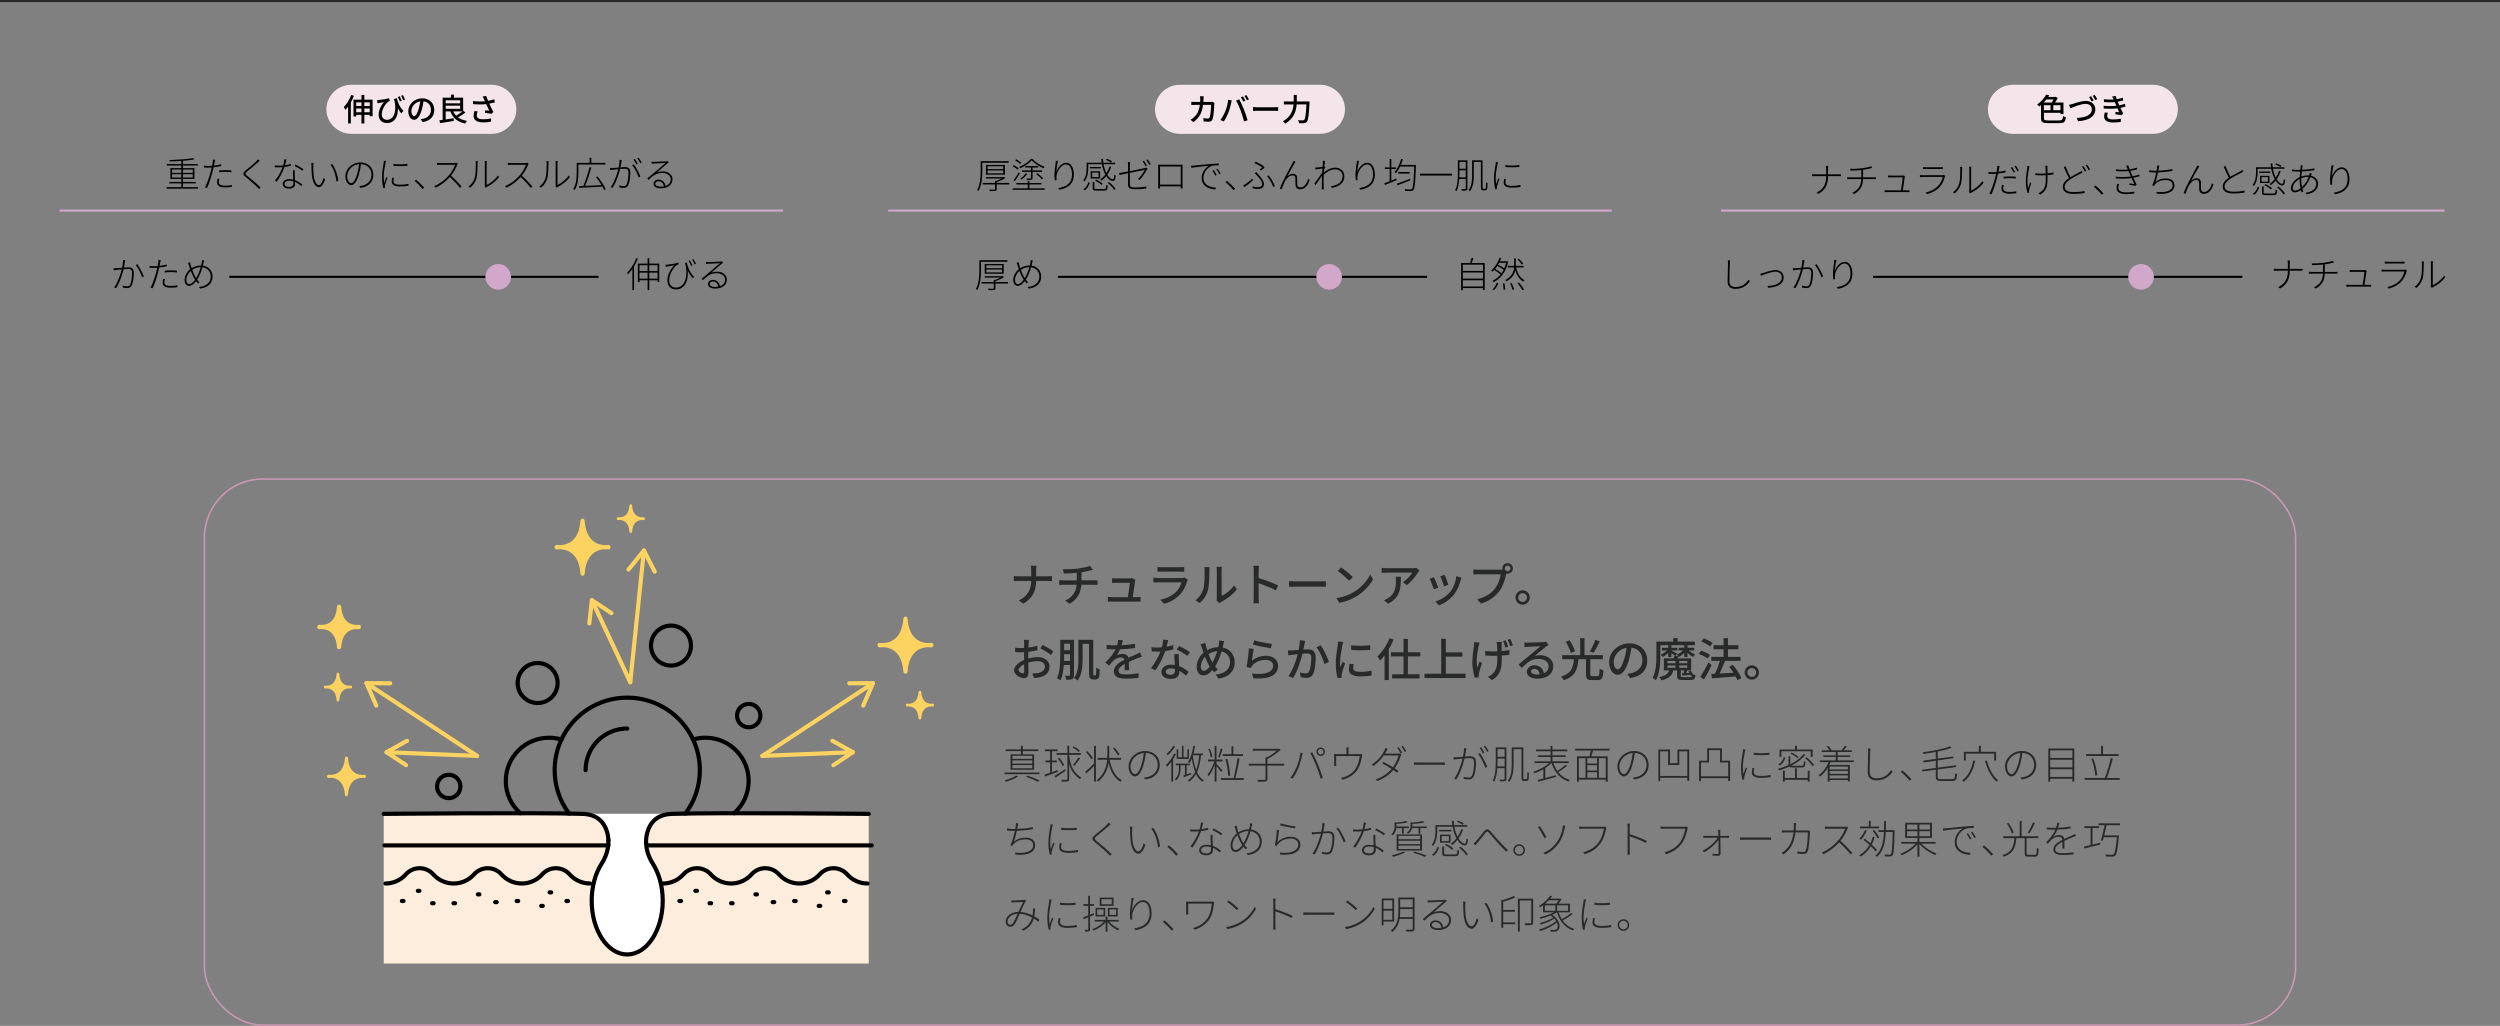 <?xml version="1.0" encoding="UTF-8"?>
<svg id="_レイヤー_1" data-name="レイヤー_1" xmlns="http://www.w3.org/2000/svg" version="1.1" viewBox="0 0 1200 492.41">
  <rect x="0" y="0" width="1200" height="492.41" fill="#808080" stroke="none"/>
  <!-- Generator: Adobe Illustrator 29.5.1, SVG Export Plug-In . SVG Version: 2.1.0 Build 141)  -->
  <defs>
    <style>
      .st0, .st1, .st2, .st3, .st4, .st5 {
        fill: none;
      }

      .st0, .st1, .st4, .st5 {
        stroke-miterlimit: 10;
      }

      .st0, .st6, .st3 {
        stroke: #000;
      }

      .st1 {
        stroke: #282929;
      }

      .st7 {
        fill: #d1a7ca;
      }

      .st8, .st2, .st9, .st10 {
        stroke: #fcd261;
      }

      .st8, .st2, .st9, .st10, .st6, .st3 {
        stroke-linecap: round;
        stroke-linejoin: round;
      }

      .st8, .st2, .st6, .st3 {
        stroke-width: 2px;
      }

      .st8, .st9, .st10 {
        fill: #fcd261;
      }

      .st9 {
        stroke-width: 1.29px;
      }

      .st11 {
        fill: #fdeddc;
      }

      .st10 {
        stroke-width: 1.39px;
      }

      .st12 {
        fill: #f4e5eb;
      }

      .st6 {
        fill: #fff;
      }

      .st13 {
        fill: #282929;
      }

      .st4 {
        stroke: #cc98b3;
        stroke-width: .75px;
      }

      .st5 {
        stroke: #d1a7ca;
      }
    </style>
  </defs>
  <rect class="st11" x="184.19" y="390.66" width="232.81" height="71.84"/>
  <line class="st5" x1="826.13" y1="101.08" x2="1173.46" y2="101.08"/>
  <g>
    <path class="st13" d="M498.93,371.63h-16.77v-.82h16.77v.82ZM488.64,372.75c-1.5.97-3.89,1.94-5.77,2.49-.15-.17-.44-.48-.63-.67,1.9-.53,4.29-1.48,5.53-2.32l.87.49ZM490.04,360.55h-7.33v-.84h7.33v-1.73h.93v1.73h7.43v.84h-7.43v1.52h5.41v7.41h-11.32v-7.41h4.98v-1.52ZM495.48,362.79h-9.52v1.48h9.52v-1.48ZM495.48,364.98h-9.52v1.54h9.52v-1.54ZM495.48,367.22h-9.52v1.54h9.52v-1.54ZM493.14,372.27c2.15.72,4.41,1.65,5.83,2.34l-.74.65c-1.35-.7-3.51-1.62-5.68-2.39l.59-.59Z"/>
    <path class="st13" d="M507.79,370.51c-2.17.8-4.46,1.61-6.16,2.2l-.27-.89c.74-.23,1.67-.53,2.7-.89v-5.02h-2.22v-.87h2.22v-4.46h-2.49v-.86h6.02v.86h-2.64v4.46h2.3v.87h-2.3v4.69c.87-.3,1.79-.63,2.7-.93l.13.84ZM511.55,369.94c-1.67,1.18-3.48,2.39-4.84,3.31l-.53-.8c1.29-.76,3.23-2.01,5.09-3.27l.28.76ZM513.21,362.89c.74,5.21,2.22,8,5.83,10.39-.21.15-.47.46-.61.72-2.75-1.92-4.29-4.07-5.22-7.24v7.12c0,.68-.23.99-.68,1.14-.46.15-1.27.17-2.81.17-.08-.23-.21-.63-.34-.87,1.2.04,2.2.02,2.51,0,.32-.02.46-.11.46-.42v-11.57h-5.19v-.86h5.19v-3.5h.87v3.5h5.6v.86h-5.6v.55ZM510.07,367.71c-.42-.99-1.39-2.49-2.32-3.59l.74-.34c.93,1.06,1.94,2.55,2.32,3.53l-.74.4ZM517.75,360.95c-.63-.67-1.86-1.6-2.94-2.17l.49-.53c1.1.55,2.37,1.42,3,2.07l-.55.63ZM515.01,367.26c.85-.95,2.01-2.56,2.64-3.69l.8.46c-.82,1.22-1.92,2.68-2.79,3.61l-.65-.38Z"/>
    <path class="st13" d="M525.14,357.99h.89v17.19h-.89v-7.48c-1.27,1.25-2.6,2.53-3.69,3.53l-.59-.74c1.06-.91,2.72-2.45,4.27-3.97v-8.53ZM523.87,364.45c-.51-.95-1.63-2.39-2.6-3.46l.68-.44c.99,1.01,2.13,2.45,2.66,3.36l-.74.53ZM532.63,364.69c.87,4.5,2.68,8.17,5.83,9.76-.23.19-.53.51-.68.76-2.87-1.63-4.64-4.81-5.64-8.87-.49,3.04-1.79,6.21-5.02,8.83-.17-.19-.51-.42-.74-.59,3.7-2.94,4.77-6.61,5.05-9.9h-4.63v-.89h4.69c.04-.55.04-1.08.04-1.6v-4.16h.91v4.16c0,.51,0,1.06-.04,1.6h5.74v.89h-5.51ZM536.66,362.57c-.49-.87-1.52-2.3-2.41-3.36l.68-.42c.91,1.04,1.98,2.45,2.47,3.31l-.74.47Z"/>
    <path class="st13" d="M549.11,373.22c.53-.04,1.12-.11,1.52-.21,2.43-.51,5.07-2.34,5.07-5.87,0-2.98-2.05-5.57-5.64-5.74-.23,1.86-.61,3.88-1.12,5.58-1.14,3.91-2.58,5.7-4.14,5.7-1.42,0-3.1-1.71-3.1-4.77,0-3.95,3.55-7.43,8-7.43s6.99,3.04,6.99,6.67c0,3.93-2.72,6.5-7.01,6.99l-.57-.93ZM549.05,361.43c-3.88.34-6.4,3.61-6.4,6.42,0,2.66,1.31,3.76,2.18,3.76s2.09-1.27,3.15-4.83c.51-1.67.87-3.55,1.06-5.36Z"/>
    <path class="st13" d="M564.48,361.98c-.4.82-.87,1.63-1.39,2.43v10.75h-.86v-9.52c-.65.87-1.31,1.67-1.98,2.34-.11-.17-.42-.55-.61-.74,1.48-1.41,3.02-3.5,3.99-5.55l.84.29ZM564.05,358.33c-.87,1.44-2.28,3.1-3.57,4.22-.11-.19-.4-.51-.55-.68,1.22-1.01,2.56-2.57,3.27-3.86l.85.32ZM571.82,371.68c-1.25.47-2.49.95-3.53,1.37l-.32-.8c.25-.08.51-.17.8-.27v-4.64h-2.07v1.22c0,1.81-.21,4.18-2.2,6.14-.15-.23-.38-.51-.59-.65,1.84-1.79,1.98-3.84,1.98-5.49v-1.22h-1.52v-.82h6.67v.82h-1.44v4.37c.67-.25,1.37-.49,2.11-.74l.13.7ZM570.68,364.29h-5.87v-4.64h.74v3.82h1.77v-5.47h.78v5.47h1.84v-3.82h.74v4.64ZM576.47,362.53c-.34,3.23-.89,5.89-1.9,8.06.8,1.77,1.86,3.17,3.21,3.95-.21.17-.49.49-.63.7-1.27-.82-2.28-2.11-3.06-3.74-.84,1.48-1.92,2.7-3.34,3.71-.11-.15-.4-.49-.57-.67,1.56-1.01,2.68-2.34,3.5-3.97-.74-1.86-1.25-4.07-1.62-6.42-.32.82-.7,1.58-1.14,2.22-.15-.17-.49-.49-.7-.63,1.33-1.88,2.11-4.73,2.57-7.75l.87.13c-.21,1.24-.46,2.45-.78,3.57h4.5v.84h-.91ZM572.58,362.76c.32,2.45.82,4.81,1.56,6.78.78-1.94,1.22-4.27,1.5-7.01h-3l-.06.23Z"/>
    <path class="st13" d="M586.13,370.53c-.38-.57-1.46-1.9-2.22-2.77v7.45h-.87v-8.13c-.78,2.09-1.86,4.27-2.87,5.51-.11-.25-.36-.59-.55-.8,1.2-1.39,2.55-4.03,3.25-6.33h-3.02v-.87h3.19v-6.55h.87v6.55h2.91v.87h-2.91v1.29c.65.61,2.45,2.53,2.87,3.02l-.65.76ZM581.15,363.53c-.1-1.06-.55-2.72-1.12-3.97l.72-.19c.59,1.25,1.06,2.89,1.18,3.95l-.78.21ZM586.85,359.54c-.44,1.31-1.01,3.04-1.48,4.05l-.65-.25c.42-1.04.99-2.89,1.23-4.08l.89.29ZM597,373.47v.89h-10.96v-.89h6.1c.66-2.49,1.46-6.65,1.84-9.52l1.01.21c-.49,2.91-1.29,6.8-1.98,9.31h3.99ZM596.63,362.89h-9.73v-.87h4.2v-3.82h.89v3.82h4.64v.87ZM589.55,372.44c-.09-2.17-.65-5.49-1.33-8.05l.86-.17c.7,2.58,1.29,5.87,1.39,8.09l-.91.13Z"/>
    <path class="st13" d="M616.4,367.49h-8.04v6.36c0,.76-.21,1.08-.82,1.22-.59.17-1.77.19-3.63.19-.08-.27-.25-.67-.4-.95,1.63.06,3,.04,3.42.02.42-.04.51-.13.51-.46v-6.38h-8.06v-.91h8.06v-3.08h.7c1.63-.83,3.46-2.07,4.75-3.19h-11.57v-.89h12.52l.19-.06.7.51c-1.67,1.63-4.27,3.36-6.38,4.45v2.26h8.04v.91Z"/>
    <path class="st13" d="M624.25,361.29l1.06.21c-.11.36-.19.7-.29,1.08-.25,1.08-.91,4.03-1.79,6.08-.7,1.67-1.69,3.51-2.81,5.09l-.99-.42c1.22-1.6,2.24-3.57,2.91-5.09.82-1.9,1.63-4.9,1.9-6.95ZM628.94,361.45l.95-.34c.72,1.33,1.9,3.78,2.75,5.89.82,1.96,1.82,4.81,2.32,6.42l-1.03.32c-.46-1.73-1.44-4.43-2.24-6.42-.78-1.94-1.92-4.48-2.75-5.87ZM633.92,358.79c1.14,0,2.05.91,2.05,2.05s-.91,2.03-2.05,2.03-2.03-.89-2.03-2.03.91-2.05,2.03-2.05ZM633.92,362.19c.74,0,1.37-.61,1.37-1.35s-.63-1.37-1.37-1.37-1.33.63-1.33,1.37.59,1.35,1.33,1.35Z"/>
    <path class="st13" d="M653.93,362.3c-.08.19-.17.57-.23.91-.21,1.35-.78,4.03-1.92,5.89-1.37,2.32-3.84,4.22-7.37,5.19l-.8-.89c.49-.08,1.04-.23,1.54-.4,2.11-.63,4.43-2.22,5.64-4.18,1.08-1.75,1.75-4.33,1.88-5.91h-11.32v3.74c0,.29.02.74.08.97h-1.08c.04-.25.06-.7.06-.99v-3.36c0-.38,0-.97-.06-1.37.49.06,1.04.1,1.67.1h4.29v-1.98c0-.3-.02-.78-.08-1.22h1.16c-.08.44-.1.91-.1,1.22v1.98h4.83c.67,0,.95-.08,1.14-.13l.66.44Z"/>
    <path class="st13" d="M670.77,361.73c.46,0,.76-.06.99-.15l.86.49c-.11.21-.27.61-.32.82-.49,1.8-1.5,4.03-2.89,5.93.74.46,1.39.89,1.86,1.24l-.65.85c-.46-.36-1.08-.82-1.82-1.29-1.67,2.01-4.16,3.97-7.71,5.26l-.86-.78c3.23-.95,5.96-2.94,7.73-5.01-1.6-1.03-3.4-2.09-4.52-2.7l.63-.7c1.14.59,2.92,1.61,4.52,2.6,1.31-1.77,2.3-3.95,2.72-5.66h-7.07c-1.12,1.65-2.77,3.5-5.02,5.01l-.84-.63c3.25-1.99,5.34-4.98,6.14-6.76.13-.27.36-.84.44-1.23l1.12.38c-.23.4-.48.89-.65,1.22-.17.34-.38.72-.63,1.12h5.97ZM671.42,358.69c.47.67,1.16,1.79,1.58,2.6l-.74.34c-.36-.76-1.04-1.92-1.56-2.62l.72-.32ZM673.39,357.99c.51.68,1.25,1.86,1.63,2.58l-.74.34c-.42-.84-1.04-1.9-1.6-2.6l.7-.32Z"/>
    <path class="st13" d="M678.64,365.95c.49.04,1.29.08,2.41.08h10.53c.99,0,1.56-.04,1.94-.08v1.18c-.34-.02-1.04-.06-1.92-.06h-10.54c-1.04,0-1.9.02-2.41.06v-1.18Z"/>
    <path class="st13" d="M703.9,359.2c-.06.27-.11.53-.15.84-.08.51-.29,1.9-.55,3.1,1.01-.08,1.94-.15,2.41-.15,1.5,0,2.87.51,2.87,2.96,0,2.26-.32,5.19-1.1,6.74-.59,1.22-1.46,1.46-2.56,1.46-.7,0-1.62-.13-2.2-.29l-.15-1.06c.84.27,1.79.42,2.34.42.72,0,1.33-.13,1.79-1.06.65-1.39.93-3.93.93-6.08,0-1.84-.85-2.2-2.07-2.2-.55,0-1.46.08-2.45.15-.65,2.68-1.86,6.73-4.01,10.14l-1.01-.42c1.96-2.6,3.46-7.2,4.05-9.63-1.16.11-2.26.23-2.83.29-.38.04-1.03.11-1.46.17l-.11-1.12c.55.02.93.02,1.48,0,.65-.02,1.88-.13,3.12-.23.28-1.31.51-2.83.53-4.14l1.16.11ZM710.36,361.52c1.2,1.44,2.87,4.83,3.53,6.54l-.93.48c-.61-1.84-2.18-5.11-3.48-6.57l.87-.44ZM711.78,361.63c-.36-.76-1.04-1.94-1.58-2.64l.74-.32c.47.67,1.16,1.8,1.58,2.62l-.74.34ZM713.83,360.91c-.42-.84-1.04-1.92-1.62-2.62l.72-.32c.51.68,1.25,1.88,1.63,2.6l-.74.34Z"/>
    <path class="st13" d="M723.07,373.83c0,.61-.17.89-.57,1.06-.44.15-1.12.17-2.39.17-.04-.25-.17-.63-.3-.87.97.04,1.8.02,2.01.02.27-.02.38-.09.38-.38v-5.09h-3.5c-.15,2.24-.53,4.67-1.44,6.52-.17-.17-.55-.4-.76-.47,1.35-2.72,1.46-6.48,1.46-9.29v-6.76h5.11v15.1ZM722.2,367.87v-3.74h-3.38v1.37c0,.72-.02,1.54-.06,2.38h3.44ZM718.82,359.58v3.67h3.38v-3.67h-3.38ZM732.36,374c.21,0,.36-.04.48-.13.11-.09.19-.3.21-.68.04-.44.08-1.37.08-2.62.23.19.49.34.78.4-.02,1.03-.08,2.34-.13,2.74-.08.49-.23.76-.44.93-.23.17-.53.25-.87.25h-.87c-.3,0-.67-.09-.91-.29-.29-.21-.36-.51-.36-2.07v-12.92h-3.8v7.28c0,2.66-.27,6.16-2.11,8.42-.15-.17-.53-.44-.72-.55,1.77-2.17,1.92-5.3,1.92-7.87v-8.15h5.6v14.02c0,.68.04,1.06.15,1.16.11.06.23.09.36.09h.65Z"/>
    <path class="st13" d="M752.18,367.64c-1.22,1.06-2.87,2.18-4.22,3,1.41,1.73,3.23,3.02,5.51,3.7-.21.19-.48.55-.61.8-4.05-1.39-6.74-4.52-8.11-8.89h-.02c-.82.84-1.86,1.65-3,2.39v4.81c1.6-.44,3.36-.91,5.07-1.37l.11.8c-3,.86-6.27,1.73-8.49,2.34l-.32-.84c.76-.19,1.69-.42,2.72-.7v-4.46c-1.42.82-2.93,1.52-4.27,1.98-.13-.25-.4-.59-.61-.76,2.58-.78,5.72-2.41,7.64-4.18h-7.03v-.82h7.73v-2.13h-6.17v-.8h6.17v-1.9h-7.03v-.84h7.03v-1.77h.89v1.77h7.1v.84h-7.1v1.9h6.36v.8h-6.36v2.13h7.77v.82h-7.31c.48,1.41,1.1,2.68,1.88,3.8,1.33-.84,2.98-2.03,3.99-2.94l.68.53Z"/>
    <path class="st13" d="M764.67,360.27c-.29.91-.57,1.96-.85,2.77h7.86v12.2h-.93v-1.04h-12.9v1.04h-.91v-12.2h5.95c.27-.82.53-1.88.72-2.77h-7.56v-.89h16.58v.89h-7.96ZM757.85,373.34h3.19v-9.42h-3.19v9.42ZM766.57,363.91h-4.67v2.57h4.67v-2.57ZM766.57,367.28h-4.67v2.58h4.67v-2.58ZM761.9,373.34h4.67v-2.68h-4.67v2.68ZM770.75,363.91h-3.32v9.42h3.32v-9.42Z"/>
    <path class="st13" d="M783.77,373.22c.53-.04,1.12-.11,1.52-.21,2.43-.51,5.07-2.34,5.07-5.87,0-2.98-2.05-5.57-5.64-5.74-.23,1.86-.61,3.88-1.12,5.58-1.14,3.91-2.58,5.7-4.14,5.7-1.42,0-3.1-1.71-3.1-4.77,0-3.95,3.55-7.43,8-7.43s6.99,3.04,6.99,6.67c0,3.93-2.72,6.5-7.01,6.99l-.57-.93ZM783.71,361.43c-3.88.34-6.4,3.61-6.4,6.42,0,2.66,1.31,3.76,2.18,3.76s2.09-1.27,3.15-4.83c.51-1.67.87-3.55,1.06-5.36Z"/>
    <path class="st13" d="M810.81,359.77v15.06h-.89v-1.5h-13.03v1.6h-.87v-15.16h5.57v6.57h3.59v-6.57h5.64ZM809.92,372.46v-11.82h-3.88v6.57h-5.36v-6.57h-3.8v11.82h13.03Z"/>
    <path class="st13" d="M830.44,365.13v9.73h-.91v-1.35h-13.07v1.48h-.91v-9.86h3.89v-5.93h7.09v5.93h3.91ZM829.53,372.63v-6.65h-3.89v-5.93h-5.32v5.93h-3.86v6.65h13.07Z"/>
    <path class="st13" d="M837.82,359.74c-.08.29-.19.67-.27,1.03-.42,2.03-.95,5.15-.95,7.39,0,1.23.08,2.17.21,3.4.34-.99.86-2.36,1.18-3.19l.61.46c-.46,1.18-1.16,3.13-1.33,3.97-.06.27-.09.59-.08.82.02.19.04.42.06.59l-.89.08c-.38-1.37-.67-3.46-.67-6,0-2.74.65-5.98.89-7.58.06-.4.09-.74.09-1.04l1.14.09ZM842.08,368.76c-.19.7-.29,1.27-.29,1.8,0,.87.51,1.9,3.48,1.9,1.69,0,3.17-.15,4.62-.49l.02,1.04c-1.14.23-2.75.38-4.58.38-3.12,0-4.45-.99-4.45-2.66,0-.61.13-1.33.29-2.07l.91.09ZM849.29,361.29v1.03c-1.84.23-5.62.23-7.5,0v-1.03c1.88.36,5.72.29,7.5,0Z"/>
    <path class="st13" d="M860.66,368.4c-.99,0-1.56-.08-1.86-.38-1.54.7-3.13,1.29-4.77,1.77-.11-.19-.42-.59-.59-.78,1.75-.46,3.46-1.04,5.05-1.77v-4.22h.85v3.82c2.62-1.29,4.88-2.94,6.42-4.98l.8.38c-1.67,2.2-4.06,3.95-6.76,5.3.19.04.48.06.86.06h4.03c.93,0,1.08-.27,1.16-2.22.23.15.55.29.8.34-.11,2.17-.42,2.68-1.88,2.68h-4.1ZM857.01,363.71c-.48,1.41-1.25,2.91-2.72,3.72l-.7-.51c1.37-.76,2.22-2.13,2.64-3.5l.78.28ZM855.08,363.31h-.91v-3.55h7.43v-1.75h.91v1.75h7.54v3.55h-.91v-2.7h-14.06v2.7ZM867.71,369.94h.89v5.22h-.89v-.84h-11v.89h-.91v-5.28h.91v3.51h4.9v-4.71h.89v4.71h5.21v-3.51ZM862.75,363.97c-.68-.7-2.07-1.65-3.25-2.22l.49-.57c1.2.59,2.58,1.5,3.29,2.17l-.53.63ZM867.2,363.48c1.37,1.08,2.87,2.64,3.51,3.74l-.72.51c-.63-1.08-2.09-2.68-3.48-3.78l.68-.47Z"/>
    <path class="st13" d="M878.68,365.81c-.17.46-.38.91-.59,1.35h9.82v7.94h-.93v-.7h-8.74v.78h-.91v-6.63c-1.03,1.69-2.28,3.12-3.65,4.2-.15-.19-.51-.51-.7-.67,2.01-1.46,3.72-3.69,4.75-6.27h-4.22v-.82h7.66v-1.65h-5.96v-.76h5.96v-1.62h-6.74v-.8h3.72c-.3-.57-.84-1.29-1.35-1.84l.78-.32c.61.61,1.23,1.42,1.52,2.03l-.29.13h5.43l-.23-.09c.49-.59,1.14-1.52,1.5-2.13l.91.36c-.48.65-1.01,1.35-1.48,1.86h3.93v.8h-6.78v1.62h5.98v.76h-5.98v1.65h7.66v.82h-11.08ZM878.24,367.94v1.41h8.74v-1.41h-8.74ZM886.98,370.05h-8.74v1.41h8.74v-1.41ZM886.98,373.62v-1.44h-8.74v1.44h8.74Z"/>
    <path class="st13" d="M897.85,359.24c-.09.51-.13.99-.15,1.52-.08,2.18-.23,6.78-.23,9.88,0,2.15,1.44,2.93,3.38,2.93,3.63,0,5.59-2.01,6.92-3.91l.68.84c-1.33,1.79-3.63,4.07-7.66,4.07-2.49,0-4.29-1.01-4.29-3.99s.21-7.6.21-9.8c0-.57-.02-1.1-.11-1.52h1.25Z"/>
    <path class="st13" d="M916.65,374.74c-1.27-1.56-2.91-3.17-4.27-4.26l.78-.7c1.39,1.1,3.02,2.74,4.35,4.24l-.85.72Z"/>
    <path class="st13" d="M937.04,373.98c1.16,0,1.35-.53,1.48-2.79.25.17.63.34.91.42-.21,2.47-.53,3.27-2.41,3.27h-5.26c-1.99,0-2.58-.42-2.58-2.17v-3.25l-6.44.85-.15-.85,6.59-.87v-3.46l-5.89.84-.15-.85,6.04-.87v-3.32c-2,.38-4.08.68-6.04.95-.02-.23-.13-.57-.25-.78,4.71-.65,10.24-1.67,13.09-2.89l.82.7c-1.75.7-4.14,1.33-6.71,1.82v3.4l7.47-1.04.15.83-7.62,1.08v3.48l8.83-1.18.11.86-8.95,1.2v3.38c0,.99.29,1.25,1.65,1.25h5.3Z"/>
    <path class="st13" d="M948.12,365.15c-.95,4.46-2.7,7.88-5.49,10.11-.13-.19-.51-.51-.74-.68,2.77-2.05,4.43-5.38,5.28-9.56l.95.13ZM943.58,365.05h-.91v-4.2h7.18v-2.87h.95v2.87h7.33v4.2h-.93v-3.31h-13.62v3.31ZM953.69,365.04c1.01,3.88,3,7.64,5.4,9.4-.25.19-.55.53-.72.78-2.45-2-4.45-5.89-5.55-9.95l.87-.23Z"/>
    <path class="st13" d="M969.82,373.22c.53-.04,1.12-.11,1.52-.21,2.43-.51,5.07-2.34,5.07-5.87,0-2.98-2.05-5.57-5.64-5.74-.23,1.86-.61,3.88-1.12,5.58-1.14,3.91-2.58,5.7-4.14,5.7-1.42,0-3.1-1.71-3.1-4.77,0-3.95,3.55-7.43,8-7.43s6.99,3.04,6.99,6.67c0,3.93-2.72,6.5-7.01,6.99l-.57-.93ZM969.77,361.43c-3.88.34-6.4,3.61-6.4,6.42,0,2.66,1.31,3.76,2.18,3.76s2.09-1.27,3.15-4.83c.51-1.67.87-3.55,1.06-5.36Z"/>
    <path class="st13" d="M995.67,359.28v15.9h-.93v-1.37h-10.64v1.37h-.91v-15.9h12.48ZM984.1,360.17v3.63h10.64v-3.63h-10.64ZM984.1,364.67v3.67h10.64v-3.67h-10.64ZM994.73,372.92v-3.69h-10.64v3.69h10.64Z"/>
    <path class="st13" d="M1017.46,373.43v.89h-16.83v-.89h9.71c1.01-2.51,2.18-6.67,2.83-9.55l1.01.21c-.78,2.92-1.9,6.82-2.89,9.35h6.17ZM1016.93,362.89h-15.65v-.89h7.24v-3.99h.93v3.99h7.48v.89ZM1005.72,372.29c-.1-2.17-.84-5.49-1.82-8.05l.84-.21c1.04,2.58,1.79,5.89,1.92,8.07l-.93.19Z"/>
    <path class="st13" d="M495.78,398c-2.34.44-5.34.72-7.71.82-.38,1.79-.91,3.97-1.37,5.11,1.69-1.33,3.31-1.88,5.62-1.88,2.98,0,4.56,1.48,4.56,3.55,0,3.76-3.95,5.19-9.42,4.6l-.27-.99c4.46.59,8.72-.3,8.72-3.57,0-1.58-1.25-2.74-3.67-2.74-2.28,0-4.45.74-5.77,2.3-.25.27-.42.55-.61.89l-.91-.36c.97-1.94,1.75-4.75,2.2-6.9h-.42c-1.2,0-2.32-.08-3.38-.19v-.99c.84.15,2.26.28,3.36.28h.61c.11-.61.19-1.1.25-1.48.06-.49.09-.91.08-1.35l1.14.06c-.11.4-.23.95-.29,1.39-.06.34-.13.82-.25,1.35,2.3-.09,5.21-.38,7.52-.89v.99Z"/>
    <path class="st13" d="M505.36,395.74c-.08.29-.19.67-.27,1.03-.42,2.03-.95,5.15-.95,7.39,0,1.23.08,2.17.21,3.4.34-.99.86-2.36,1.18-3.19l.61.46c-.46,1.18-1.16,3.13-1.33,3.97-.06.27-.09.59-.08.82.02.19.04.42.06.59l-.89.08c-.38-1.37-.67-3.46-.67-6,0-2.74.65-5.98.89-7.58.06-.4.09-.74.09-1.04l1.14.09ZM509.62,404.76c-.19.7-.29,1.27-.29,1.8,0,.87.51,1.9,3.48,1.9,1.69,0,3.17-.15,4.62-.49l.02,1.04c-1.14.23-2.75.38-4.58.38-3.12,0-4.45-.99-4.45-2.66,0-.61.13-1.33.29-2.07l.91.09ZM516.83,397.29v1.03c-1.84.23-5.62.23-7.5,0v-1.03c1.88.36,5.72.29,7.5,0Z"/>
    <path class="st13" d="M533.12,395.68c-.28.23-.84.74-1.08.95-1.33,1.2-4.16,3.5-5.62,4.69-1.22,1.04-1.25,1.37.08,2.45,1.88,1.5,5.28,4.39,7.11,6.23l-.86.76c-.3-.36-.78-.78-1.08-1.14-1.03-1.12-4.35-3.93-6.12-5.38-1.73-1.41-1.48-2.15.09-3.5,1.39-1.2,4.41-3.53,5.68-4.86.29-.28.68-.76.86-1.04l.95.84Z"/>
    <path class="st13" d="M543.42,398.34c-.04,1.14,0,3.06.15,4.71.34,3.42,1.42,5.6,2.87,5.6,1.01,0,1.96-1.77,2.53-3.89l.8.82c-1.08,3.13-2.2,4.2-3.34,4.2-1.62,0-3.27-1.75-3.8-6.52-.17-1.56-.19-3.89-.19-4.96,0-.4-.02-1.18-.1-1.54l1.2.04c-.04.32-.09,1.08-.11,1.54ZM556.82,406.35l-.99.4c-.34-3.59-1.58-6.92-3.21-9.04l.95-.34c1.62,2.2,2.91,5.64,3.25,8.99Z"/>
    <path class="st13" d="M564.58,410.74c-1.27-1.56-2.91-3.17-4.27-4.26l.78-.7c1.39,1.1,3.02,2.74,4.35,4.24l-.85.72Z"/>
    <path class="st13" d="M580,398.26c-1.08.29-2.28.53-3.5.7-.93,2.66-2.62,5.91-4.14,7.9l-.99-.53c1.58-1.8,3.27-4.96,4.12-7.26-.68.06-1.37.08-2.03.08s-1.46-.02-2.11-.04l-.08-.99c.65.08,1.31.11,2.2.11.72,0,1.5-.02,2.32-.1.3-1.04.61-2.3.65-3.32l1.14.11c-.19.7-.46,1.99-.78,3.08,1.01-.13,2.07-.36,3.15-.72l.04.97ZM582.04,400.71c-.06.78-.04,1.2-.02,1.8.02.8.1,2.2.15,3.5,1.6.57,2.89,1.5,3.88,2.32l-.53.84c-.87-.78-2-1.63-3.31-2.18.02.4.02.76.02,1.06,0,1.35-1.01,2.51-3.12,2.51-1.92,0-3.51-.72-3.51-2.47s1.71-2.6,3.51-2.6c.74,0,1.46.1,2.11.25-.06-1.61-.15-3.59-.19-5.01h1.01ZM581.26,406.64c-.67-.21-1.39-.32-2.15-.32-1.54,0-2.58.7-2.58,1.69s.76,1.63,2.49,1.63,2.26-.93,2.26-1.82c0-.32,0-.74-.02-1.18ZM582.4,397.65c1.37.61,3.4,1.8,4.26,2.47l-.57.84c-.95-.87-2.94-1.98-4.16-2.54l.47-.76Z"/>
    <path class="st13" d="M601.12,395.3c-.11.42-.19.91-.27,1.22-.1.51-.23,1.04-.36,1.6,3.04.42,5.17,2.7,5.17,5.87,0,3.63-2.58,5.91-6.67,6.44l-.61-.85c3.82-.36,6.31-2.38,6.31-5.6,0-2.6-1.73-4.64-4.45-5-.7,2.43-1.71,4.98-2.7,6.42l-.15.23c.38.53.8,1.03,1.22,1.42l-.74.63c-.34-.38-.68-.8-1.04-1.27-1.08,1.44-2.34,2.56-3.72,2.56s-2.43-1.12-2.43-3.19,1.27-4.41,2.98-5.74c-.23-.65-.44-1.29-.61-1.86-.17-.55-.36-1.18-.53-1.56l1.04-.32c.09.44.25,1.06.36,1.58.13.46.3,1.03.51,1.61,1.63-1.01,3.31-1.44,5.04-1.44h.11c.15-.55.27-1.08.36-1.62.04-.29.09-.82.08-1.22l1.1.09ZM596.27,405.63c-.25-.38-.49-.78-.74-1.22-.46-.8-1.04-2.13-1.56-3.51-1.44,1.25-2.39,3.19-2.39,4.81,0,1.44.61,2.3,1.58,2.3,1.08,0,2.22-1.16,3.12-2.38ZM596.94,404.64c.8-1.31,1.75-3.5,2.39-5.74-1.6,0-3.15.46-4.6,1.42.47,1.31,1.04,2.64,1.48,3.4.19.34.4.7.63,1.06l.09-.15Z"/>
    <path class="st13" d="M613.19,404.17c1.88-1.77,4.03-2.55,6.42-2.55,2.64,0,4.58,1.58,4.58,3.74,0,3.32-3.15,5.39-9.65,4.86l-.29-1.01c6.1.68,8.93-1.21,8.93-3.89,0-1.65-1.52-2.81-3.61-2.81-2.72,0-4.75.99-6.16,2.66-.23.29-.38.61-.47.85l-1.01-.23c.38-1.63.87-5.74.97-7.49l1.08.13c-.25,1.41-.57,4.43-.8,5.72ZM614.69,395.22c1.52.49,5.47,1.29,7.14,1.46l-.25.95c-1.71-.23-5.74-1.04-7.14-1.44l.25-.97Z"/>
    <path class="st13" d="M635.9,395.17c-.04.27-.1.55-.15.86-.08.51-.29,1.9-.53,3.1,1.01-.08,1.94-.15,2.41-.15,1.5,0,2.87.51,2.87,2.96,0,2.24-.34,5.19-1.12,6.73-.59,1.23-1.44,1.48-2.57,1.48-.7,0-1.61-.15-2.18-.29l-.15-1.06c.84.27,1.79.4,2.32.4.72,0,1.35-.11,1.79-1.04.65-1.41.95-3.95.95-6.1,0-1.84-.87-2.18-2.07-2.18-.55,0-1.46.08-2.45.15-.67,2.66-1.88,6.71-4.01,10.14l-1.03-.42c1.96-2.62,3.46-7.2,4.03-9.63-1.14.11-2.24.23-2.81.27-.36.06-1.01.11-1.44.19l-.13-1.12c.55.02.95.02,1.48,0,.65-.02,1.88-.13,3.13-.23.29-1.29.51-2.83.51-4.14l1.16.09ZM642.37,397.31c1.18,1.44,2.85,4.84,3.51,6.55l-.93.47c-.61-1.84-2.17-5.11-3.48-6.61l.89-.42Z"/>
    <path class="st13" d="M658.15,398.26c-1.08.29-2.28.53-3.5.7-.93,2.66-2.62,5.91-4.14,7.9l-.99-.53c1.58-1.8,3.27-4.96,4.12-7.26-.68.06-1.37.08-2.03.08s-1.46-.02-2.11-.04l-.08-.99c.65.08,1.31.11,2.2.11.72,0,1.5-.02,2.32-.1.3-1.04.61-2.3.65-3.32l1.14.11c-.19.7-.46,1.99-.78,3.08,1.01-.13,2.07-.36,3.15-.72l.04.97ZM660.18,400.71c-.06.78-.04,1.2-.02,1.8.02.8.1,2.2.15,3.5,1.6.57,2.89,1.5,3.87,2.32l-.53.84c-.87-.78-2-1.63-3.31-2.18.02.4.02.76.02,1.06,0,1.35-1.01,2.51-3.12,2.51-1.92,0-3.51-.72-3.51-2.47s1.71-2.6,3.51-2.6c.74,0,1.46.1,2.11.25-.06-1.61-.15-3.59-.19-5.01h1.01ZM659.4,406.64c-.67-.21-1.39-.32-2.15-.32-1.54,0-2.58.7-2.58,1.69s.76,1.63,2.49,1.63,2.26-.93,2.26-1.82c0-.32,0-.74-.02-1.18ZM660.54,397.65c1.37.61,3.4,1.8,4.26,2.47l-.57.84c-.95-.87-2.94-1.98-4.16-2.54l.47-.76Z"/>
    <path class="st13" d="M670.24,397.48c-.13,1.16-.57,2.51-1.73,3.57-.11-.19-.42-.48-.63-.61,1.33-1.22,1.54-2.72,1.54-3.91v-1.96l.89.27c1.73-.19,3.65-.47,4.71-.78l.7.63c-1.42.4-3.57.68-5.43.84v1.18h6v.78h-2.49v2.6h-.84v-2.6h-2.74ZM674.51,409.07c-1.52.85-3.89,1.69-5.78,2.2-.13-.19-.46-.55-.67-.72,1.9-.42,4.2-1.12,5.6-1.86l.84.38ZM670.39,400.5h12.18v7.77h-12.18v-7.77ZM671.26,402.82h10.39v-1.62h-10.39v1.62ZM671.26,405.18h10.39v-1.63h-10.39v1.63ZM671.26,407.53h10.39v-1.65h-10.39v1.65ZM684.84,396.7v.78h-3.08v2.68h-.86v-2.68h-3.08c-.21.93-.74,1.94-1.92,2.75-.11-.21-.4-.49-.61-.63,1.54-1.01,1.82-2.24,1.82-3.31v-1.67l.84.23c1.86-.17,3.95-.46,5.13-.76l.7.63c-1.52.4-3.84.68-5.83.8v.8c0,.11,0,.25-.02.38h6.9ZM678.99,408.73c2.13.59,4.37,1.39,5.77,1.98l-.95.55c-1.27-.61-3.36-1.37-5.55-2.01l.72-.51Z"/>
    <path class="st13" d="M689.9,398.85c0,2.13-.32,5.09-2.01,7.22-.13-.19-.49-.49-.68-.57,1.6-2.01,1.82-4.69,1.82-6.65v-2.81h8.05c-.09-.67-.15-1.35-.19-2.03h.89c.02.7.09,1.37.19,2.03h6.33v.8h-6.21c.34,1.84.89,3.48,1.56,4.77.72-1.08,1.31-2.28,1.73-3.59l.87.19c-.53,1.58-1.27,3-2.15,4.25.95,1.56,2.03,2.47,2.96,2.47.51,0,.72-.68.8-2.45.19.17.53.3.78.38-.17,2.24-.59,2.92-1.63,2.92-1.18,0-2.41-.97-3.46-2.6-.76.95-1.61,1.77-2.53,2.45-.13-.15-.49-.47-.7-.63,1.03-.7,1.96-1.58,2.75-2.62-.82-1.5-1.48-3.42-1.86-5.55h-7.31v2.01ZM687.32,410.31c1.35-.87,2.18-2.36,2.62-3.78l.8.29c-.51,1.48-1.29,3.08-2.68,4.01l-.74-.51ZM696.69,399.08h-5.93v-.74h5.93v.74ZM696.27,404.49h-5.07v-3.89h5.07v3.89ZM695.45,401.34h-3.44v2.41h3.44v-2.41ZM698.43,410.13c.89,0,1.04-.25,1.12-2.18.21.17.57.3.85.34-.15,2.18-.46,2.7-1.92,2.7h-4.05c-1.73,0-2.17-.25-2.17-1.41v-3.25h.89v3.23c0,.47.19.57,1.29.57h3.97ZM694.16,405.1c1.27.53,2.74,1.44,3.46,2.22l-.63.61c-.7-.74-2.17-1.69-3.42-2.28l.59-.55ZM702.1,395.92c-.59-.49-1.77-1.08-2.75-1.41l.49-.59c.99.3,2.15.84,2.77,1.33l-.51.67ZM701.02,406.41c1.42,1.01,2.93,2.57,3.55,3.72l-.78.48c-.61-1.16-2.07-2.72-3.51-3.76l.74-.44Z"/>
    <path class="st13" d="M708.53,403.7c1.06-1.08,2.74-3.34,3.78-4.65.97-1.14,1.84-1.37,3.02-.15.99,1.08,2.47,2.93,3.72,4.26,1.1,1.21,3.1,3.38,4.73,4.83l-.74.84c-1.48-1.39-3.29-3.34-4.63-4.84-1.25-1.39-2.7-3.21-3.57-4.16-.91-.93-1.24-.8-1.92.06-.95,1.22-2.64,3.4-3.67,4.6-.38.44-.8.93-1.04,1.27l-.91-.91c.42-.3.76-.65,1.23-1.12Z"/>
    <path class="st13" d="M731.98,408.03c0,1.54-1.24,2.79-2.77,2.79s-2.79-1.25-2.79-2.79,1.25-2.79,2.79-2.79,2.77,1.25,2.77,2.79ZM731.25,408.03c0-1.12-.91-2.05-2.05-2.05s-2.05.93-2.05,2.05.91,2.05,2.05,2.05,2.05-.91,2.05-2.05Z"/>
    <path class="st13" d="M739.16,396.51c.78,1.16,2.49,4.1,3.13,5.28l-.93.53c-.65-1.29-2.3-4.2-3.13-5.34l.93-.48ZM747.62,403.77c1.48-2.24,2.13-4.58,2.43-6.46.06-.28.11-.84.11-1.12l1.2.17c-.13.36-.23.85-.27,1.06-.44,2.28-1.2,4.71-2.58,6.86-1.5,2.28-3.65,4.45-6.82,5.87l-.89-.76c3.19-1.29,5.38-3.44,6.82-5.62Z"/>
    <path class="st13" d="M771.1,397.22c-.09.21-.13.38-.19.72-.4,2.09-1.37,5.21-2.83,7.07-1.73,2.2-3.84,3.88-7.37,4.98l-.84-.91c3.63-.95,5.76-2.55,7.39-4.65,1.39-1.8,2.36-4.73,2.62-6.67h-10.22c-.68,0-1.2.02-1.67.06v-1.1c.49.06,1.06.11,1.69.11h9.96c.25,0,.47,0,.74-.08l.72.47Z"/>
    <path class="st13" d="M790.05,404.63c-2.11-1.16-5.7-2.53-7.81-3.17l.02,6.78c0,.65.02,1.48.09,2.01h-1.18c.08-.51.09-1.33.09-2.01v-11.11c0-.46-.04-1.25-.11-1.8h1.2c-.06.53-.11,1.35-.11,1.8v3.29c2.49.76,6.04,2.13,8.23,3.21l-.42,1.01Z"/>
    <path class="st13" d="M810.17,397.22c-.09.21-.13.38-.19.72-.4,2.09-1.37,5.21-2.83,7.07-1.73,2.2-3.84,3.88-7.37,4.98l-.84-.91c3.63-.95,5.76-2.55,7.39-4.65,1.39-1.8,2.36-4.73,2.62-6.67h-10.22c-.68,0-1.2.02-1.67.06v-1.1c.49.06,1.06.11,1.69.11h9.96c.25,0,.47,0,.74-.08l.72.47Z"/>
    <path class="st13" d="M828.8,401.23c.32,0,.87-.04,1.1-.08v1.03c-.27-.02-.76-.06-1.1-.06h-3.04c.04,2.47.09,5.89.11,7.6,0,.7-.51,1.08-1.18,1.08s-1.94-.08-2.62-.11l-.08-.95c.78.13,1.82.21,2.41.21.34,0,.53-.23.53-.55,0-1.33-.04-4.01-.08-6.27-1.25,1.88-4.1,4.48-6.9,5.96l-.68-.74c2.91-1.44,5.95-4.18,7.24-6.23h-5.7c-.46,0-.82.02-1.24.06v-1.03c.44.06.82.08,1.24.08h6.02c-.02-.84-.04-1.48-.06-1.79,0-.32-.04-.74-.09-1.1h1.1c-.06.36-.06.7-.06,1.1,0,.3,0,.95.02,1.79h3.04Z"/>
    <path class="st13" d="M835.26,401.95c.49.04,1.29.08,2.41.08h10.53c.99,0,1.56-.04,1.94-.08v1.18c-.34-.02-1.04-.06-1.92-.06h-10.54c-1.04,0-1.9.02-2.41.06v-1.18Z"/>
    <path class="st13" d="M868.82,398.93c-.06.34-.09.63-.11.89-.06,1.69-.29,7.33-1.16,9.1-.38.72-.89.97-1.8.97s-1.96-.04-2.98-.11l-.11-1.01c1.06.11,2.07.19,2.91.19.51,0,.91-.13,1.12-.59.84-1.61,1.06-6.8,1.06-8.81h-5.93c-.68,5.76-2.79,8.53-5.79,10.58l-.89-.72c.49-.25,1.16-.74,1.61-1.14,1.94-1.63,3.59-4.12,4.14-8.72h-3.59c-.82,0-1.41,0-2.01.06v-1.06c.59.04,1.25.08,2,.08h3.69c.06-.67.09-1.35.09-2.09,0-.42-.02-1.03-.09-1.46h1.16c-.04.42-.06.99-.08,1.44-.02.74-.08,1.44-.13,2.11h5.09c.53,0,.84-.04,1.08-.06l.74.36Z"/>
    <path class="st13" d="M887.1,397.22c-.09.13-.28.46-.34.63-.67,1.71-1.96,4.1-3.32,5.78,2.07,1.79,4.37,4.25,5.68,5.81l-.82.72c-1.29-1.63-3.5-4.07-5.49-5.81-2.09,2.24-4.65,4.37-7.6,5.68l-.76-.82c3.06-1.22,5.79-3.46,7.85-5.76,1.31-1.48,2.83-3.95,3.34-5.66h-7.96c-.61,0-1.63.08-1.73.08v-1.12c.11.02,1.14.09,1.73.09h7.69c.49,0,.86-.04,1.1-.11l.63.49Z"/>
    <path class="st13" d="M900.33,408.73c-.55-.72-1.39-1.62-2.34-2.55-1.25,2.11-2.87,3.76-4.83,5-.15-.17-.49-.53-.7-.7,2.03-1.16,3.67-2.83,4.88-4.9-.93-.86-1.94-1.71-2.87-2.41l.57-.63c.87.68,1.82,1.46,2.72,2.26.47-.97.87-2.01,1.2-3.13l.89.17c-.38,1.29-.86,2.49-1.42,3.57,1.03.93,1.92,1.84,2.49,2.58l-.59.74ZM896.11,398.64c-.72,1.63-1.79,3.31-2.85,4.43-.17-.15-.55-.44-.76-.57,1.08-1.03,2.09-2.56,2.72-4.08l.89.23ZM901.98,397.6h-9.21v-.85h4.27v-2.72h.89v2.72h4.05v.85ZM901.22,402.48c-.4-1.03-1.41-2.57-2.37-3.69l.72-.4c.99,1.1,2.01,2.62,2.43,3.63l-.78.46ZM909.41,399.04c-.19,8.11-.36,10.71-.99,11.47-.3.42-.63.55-1.18.57-.55.04-1.52.02-2.45-.02-.02-.28-.11-.65-.25-.91,1.04.09,2.03.11,2.41.11.34,0,.51-.04.68-.27.49-.57.7-3.19.87-10.62h-3.32c-.25,4.9-1.08,9.33-4.27,11.91-.13-.21-.49-.47-.72-.61,3.06-2.37,3.88-6.63,4.1-11.3h-2.64v-.89h2.68c.06-1.42.06-2.89.06-4.33h.89c0,1.46-.02,2.91-.06,4.33h4.18v.55Z"/>
    <path class="st13" d="M922.26,404.97c1.79,1.98,4.77,3.84,7.28,4.71-.21.19-.51.53-.65.76-2.58-1.03-5.72-3.13-7.58-5.34v6.1h-.93v-6c-1.82,2.24-4.88,4.29-7.52,5.32-.13-.23-.44-.55-.65-.74,2.6-.89,5.51-2.77,7.26-4.81h-6.82v-.85h7.73v-1.9h-5.91v-7.28h12.86v7.28h-6.02v1.9h7.75v.85h-6.8ZM915.4,398.17h4.98v-2.39h-4.98v2.39ZM920.38,401.38v-2.41h-4.98v2.41h4.98ZM926.4,395.77h-5.09v2.39h5.09v-2.39ZM926.4,398.96h-5.09v2.41h5.09v-2.41Z"/>
    <path class="st13" d="M934.16,397.54c1.01-.09,4.83-.51,8.3-.8,2.13-.17,3.7-.29,4.92-.32v1.01c-1.12-.02-2.77.02-3.7.32-2.93,1.01-4.5,4.1-4.5,6.33,0,4.03,3.74,5.21,6.71,5.3l-.34.97c-3.21-.06-7.31-1.77-7.31-6.04,0-3.06,1.9-5.6,3.89-6.65-1.65.17-7.47.72-9.42,1.12l-.13-1.14c.72-.02,1.22-.06,1.6-.09ZM946.29,402.65l-.72.34c-.4-.84-1.03-1.94-1.58-2.72l.68-.3c.44.61,1.18,1.79,1.61,2.68ZM948.4,401.89l-.7.36c-.42-.87-1.06-1.94-1.63-2.72l.67-.32c.46.61,1.22,1.79,1.67,2.68Z"/>
    <path class="st13" d="M955.82,410.74c-1.27-1.56-2.91-3.17-4.27-4.26l.78-.7c1.39,1.1,3.02,2.74,4.35,4.24l-.85.72Z"/>
    <path class="st13" d="M976.66,410.33c.82,0,.97-.48,1.04-3.29.19.19.59.32.86.4-.13,2.98-.4,3.76-1.84,3.76h-3.02c-1.44,0-1.84-.32-1.84-1.62v-7.29h-4.01c-.36,4.29-1.37,7.39-5.98,8.91-.11-.21-.4-.59-.61-.76,4.46-1.37,5.34-4.24,5.64-8.15h-5.32v-.87h7.88v-7.41h.91v7.41h8.02v.87h-5.64v7.29c0,.59.17.74.99.74h2.93ZM965.72,400.07c-.38-1.25-1.41-3.27-2.43-4.77l.82-.28c1.03,1.46,2.09,3.42,2.47,4.71l-.85.34ZM976.76,395.13c-.76,1.62-1.82,3.65-2.68,4.9l-.76-.3c.84-1.31,1.94-3.48,2.54-4.98l.89.38Z"/>
    <path class="st13" d="M989.91,407.36c.04-.8.08-2.26.08-3.31-1.94,1.03-3.46,2.13-3.46,3.57,0,1.71,1.79,1.9,3.8,1.9,1.39,0,3.34-.15,5-.42l-.02,1.01c-1.54.19-3.5.3-5.03.3-2.55,0-4.69-.49-4.69-2.7,0-2.09,2.15-3.44,4.37-4.6h.02c-.08-.95-.82-1.48-1.86-1.48-1.35,0-2.47.59-3.42,1.42-.53.49-1.08,1.18-1.71,1.92l-.85-.65c2.72-2.7,3.86-4.79,4.43-6.1-.38.02-.76.02-1.1.02-.84,0-2-.04-3.04-.09v-.99c1.03.13,2.3.19,3.1.19.46,0,.91,0,1.39-.02.29-.82.51-1.73.57-2.43l1.01.08c-.13.59-.32,1.42-.61,2.34,1.99-.08,4.12-.27,5.98-.59v.95c-1.94.3-4.25.48-6.31.53-.44,1.12-1.18,2.39-2.05,3.48.8-.55,1.96-.89,2.87-.89,1.27,0,2.3.68,2.49,1.88,1.46-.7,2.85-1.25,3.97-1.77.46-.21.8-.38,1.22-.61l.42.97c-.4.11-.87.3-1.31.47-1.2.48-2.72,1.08-4.27,1.84,0,1.08.02,2.83.04,3.76h-.99Z"/>
    <path class="st13" d="M1008.04,404.53l.09.85c-2.74.67-5.6,1.37-7.62,1.88l-.21-.91c.87-.21,1.98-.46,3.19-.74v-8.15h-3.02v-.89h6.99v.89h-3.06v7.92l3.63-.85ZM1011.14,396.12c-.34,1.54-.74,3.31-1.12,4.88h7.07l-.06.51c-.47,6.1-.95,8.38-1.75,9.17-.36.38-.76.48-1.39.51-.61.02-1.77,0-2.98-.1-.04-.27-.15-.65-.32-.93,1.33.13,2.58.15,3.04.15.42,0,.67-.02.87-.21.68-.63,1.14-2.77,1.58-8.25h-6.27c-.17.63-.32,1.2-.46,1.69l-.93-.15c.55-1.84,1.29-4.9,1.79-7.29h-2.93v-.91h10.32v.91h-6.46Z"/>
    <path class="st13" d="M498.4,442.45c-.63-.53-1.37-1.08-2.2-1.6-.72,2.64-2.19,4.48-5.03,5.89l-.82-.68c3.04-1.25,4.41-3.4,5.02-5.68-1.71-.93-3.74-1.65-5.91-1.77-.72,1.65-1.73,4.05-2.49,5.11-.63.85-1.25,1.12-2.05,1.12-1.25,0-2.2-.95-2.2-2.32,0-2.72,2.55-4.79,6.17-4.83.76-1.65,1.54-3.44,2.2-4.77-.76.04-3.4.17-4.27.21-.44.04-.89.08-1.31.13l-.06-1.08c.46.04.93.04,1.31.04.95,0,3.69-.15,4.45-.21.27-.02.51-.08.7-.15l.65.53c-.13.17-.29.3-.42.55-.55.84-1.44,2.96-2.28,4.79,2.11.15,4.08.85,5.74,1.69.11-.63.19-1.25.23-1.86.02-.38.04-.95.02-1.54l1.01.11c-.08,1.39-.19,2.62-.42,3.72.95.53,1.77,1.08,2.41,1.56l-.44,1.03ZM488.45,438.59c-3.08.15-4.83,1.98-4.83,3.84,0,.93.63,1.44,1.29,1.44.48,0,.8-.13,1.24-.67.76-.97,1.56-3.02,2.3-4.62Z"/>
    <path class="st13" d="M504.83,431.74c-.08.29-.19.67-.27,1.03-.42,2.03-.95,5.15-.95,7.39,0,1.23.08,2.17.21,3.4.34-.99.86-2.36,1.18-3.19l.61.46c-.46,1.18-1.16,3.13-1.33,3.97-.06.27-.09.59-.08.82.02.19.04.42.06.59l-.89.08c-.38-1.37-.67-3.46-.67-6,0-2.74.65-5.98.89-7.58.06-.4.09-.74.09-1.04l1.14.09ZM509.08,440.76c-.19.7-.29,1.27-.29,1.8,0,.87.51,1.9,3.48,1.9,1.69,0,3.17-.15,4.62-.49l.02,1.04c-1.14.23-2.75.38-4.58.38-3.12,0-4.45-.99-4.45-2.66,0-.61.13-1.33.29-2.07l.91.09ZM516.3,433.29v1.03c-1.84.23-5.62.23-7.5,0v-1.03c1.88.36,5.72.29,7.5,0Z"/>
    <path class="st13" d="M523.22,439.98v6.06c0,.57-.15.82-.48.99-.34.13-.89.15-1.8.15-.06-.21-.17-.59-.3-.84.68.02,1.27,0,1.44,0,.21,0,.27-.06.27-.29v-5.74l-2.15.87-.29-.87c.67-.23,1.52-.55,2.43-.91v-4.58h-2.3v-.86h2.3v-3.97h.87v3.97h1.9v.86h-1.9v4.24l1.82-.72.15.84-1.98.8ZM532.36,442.34c1.2,1.44,3.17,2.83,4.9,3.48-.21.17-.48.51-.63.72-1.79-.78-3.82-2.36-5.05-3.99v4.71h-.89v-4.62c-1.39,1.75-3.71,3.27-5.76,4.07-.13-.21-.38-.55-.61-.72,2.05-.67,4.25-2.07,5.6-3.65h-4.45v-.82h5.21v-1.54h.89v1.54h5.41v.82h-4.63ZM530.49,439.9h-4.62v-4.12h4.62v4.12ZM529.7,436.52h-3.04v2.62h3.04v-2.62ZM534.5,434.81h-6.63v-3.97h6.63v3.97ZM533.65,431.6h-4.94v2.45h4.94v-2.45ZM531.77,435.78h4.73v4.12h-4.73v-4.12ZM532.56,439.14h3.13v-2.62h-3.13v2.62Z"/>
    <path class="st13" d="M544.27,431.05c-.48,1.65-.84,4.54-.95,6.02.67-2.24,2.83-5.02,5.38-5.02,2.41,0,4.08,2.47,4.08,6.33,0,5.15-3.31,7.33-7.77,8.13l-.59-.89c4.03-.59,7.37-2.39,7.37-7.22,0-3.02-1.01-5.45-3.23-5.45-2.43,0-4.73,3.46-5.05,5.93-.11.82-.11,1.5.02,2.49l-.97.08c-.08-.68-.19-1.71-.19-2.89,0-1.8.42-4.84.61-6.12.08-.53.13-.99.15-1.42l1.14.04Z"/>
    <path class="st13" d="M562.43,446.74c-1.27-1.56-2.91-3.17-4.27-4.26l.78-.7c1.39,1.1,3.02,2.74,4.35,4.24l-.85.72Z"/>
    <path class="st13" d="M582.89,433.2c-.08.13-.17.51-.19.65-.34,2.41-.72,5.07-2.03,7.12-1.52,2.39-4.12,4.35-7.18,5.3l-.82-.8c2.95-.82,5.53-2.53,7.12-5,1.14-1.77,1.65-4.37,1.84-6.74h-11.28v4.2c0,.27,0,.61.04,1.01h-1.08c.04-.4.04-.74.04-1.01v-4.08c0-.4-.02-.72-.06-1.08.46.04,1.06.04,1.84.04h10.16c.27,0,.61-.02.84-.08l.76.48Z"/>
    <path class="st13" d="M596.29,442.03c2.74-1.79,4.96-4.54,5.98-6.76l.59,1.01c-1.22,2.24-3.23,4.81-6,6.59-1.88,1.22-4.25,2.45-7.71,3.12l-.63-.99c3.5-.53,5.98-1.8,7.77-2.96ZM594.49,436.09l-.74.74c-.95-.93-3.29-2.96-4.71-3.89l.67-.7c1.35.89,3.78,2.87,4.79,3.86Z"/>
    <path class="st13" d="M619.98,440.63c-2.11-1.16-5.7-2.53-7.81-3.17l.02,6.78c0,.65.02,1.48.09,2.01h-1.18c.08-.51.09-1.33.09-2.01v-11.11c0-.46-.04-1.25-.11-1.8h1.2c-.06.53-.11,1.35-.11,1.8v3.29c2.49.76,6.04,2.13,8.23,3.21l-.42,1.01Z"/>
    <path class="st13" d="M625.59,437.95c.49.04,1.29.08,2.41.08h10.53c.99,0,1.56-.04,1.94-.08v1.18c-.34-.02-1.04-.06-1.92-.06h-10.54c-1.04,0-1.9.02-2.41.06v-1.18Z"/>
    <path class="st13" d="M653.29,442.03c2.74-1.79,4.96-4.54,5.98-6.76l.59,1.01c-1.22,2.24-3.23,4.81-6,6.59-1.88,1.22-4.25,2.45-7.71,3.12l-.63-.99c3.5-.53,5.98-1.8,7.77-2.96ZM651.49,436.09l-.74.74c-.95-.93-3.29-2.96-4.71-3.89l.67-.7c1.35.89,3.78,2.87,4.79,3.86Z"/>
    <path class="st13" d="M664.08,442.35v1.84h-.87v-12.94h5.96v11.09h-5.09ZM664.08,432.12v4.14h4.22v-4.14h-4.22ZM668.3,441.5v-4.39h-4.22v4.39h4.22ZM678.98,445.77c0,.72-.17,1.06-.7,1.23-.53.13-1.54.15-3.19.15-.06-.25-.21-.65-.36-.91,1.35.04,2.55.02,2.89,0,.36-.02.48-.11.48-.47v-4.69h-6.29c-.4,2.24-1.35,4.52-3.51,6.25-.13-.21-.47-.51-.65-.65,3.21-2.53,3.55-6.14,3.55-9.16v-6.69h7.79v14.93ZM678.08,440.23v-3.88h-6v1.2c0,.84-.04,1.75-.15,2.68h6.16ZM672.08,431.72v3.78h6v-3.78h-6Z"/>
    <path class="st13" d="M694.5,432.55c-.29.21-.67.48-.91.67-.87.67-3.72,3.23-5.34,4.6,1.01-.36,2.05-.49,3.04-.49,3.08,0,5.22,1.84,5.22,4.27,0,3.06-2.64,4.83-6.29,4.83-2.55,0-3.86-1.1-3.86-2.47,0-1.14,1.03-2.2,2.62-2.2,2.34,0,3.53,1.65,3.78,3.4,1.71-.59,2.79-1.8,2.79-3.57,0-1.92-1.92-3.4-4.43-3.4-3.23,0-4.84,1.2-7.45,3.71l-.74-.74c1.69-1.42,4.18-3.5,5.26-4.41,1.04-.87,3.61-3.1,4.58-3.93-1.03.06-5.39.27-6.36.3-.36.02-.72.04-1.08.1l-.04-1.06c.36.04.84.06,1.12.06.95,0,5.68-.17,6.63-.27.42-.04.59-.08.76-.13l.68.76ZM691.86,445.38c-.21-1.65-1.2-2.79-2.89-2.79-.95,0-1.69.55-1.69,1.31,0,1.03,1.25,1.63,2.83,1.63.63,0,1.22-.06,1.75-.15Z"/>
    <path class="st13" d="M703.32,434.34c-.04,1.14,0,3.06.15,4.71.34,3.42,1.42,5.6,2.87,5.6,1.01,0,1.96-1.77,2.53-3.89l.8.82c-1.08,3.13-2.2,4.2-3.34,4.2-1.62,0-3.27-1.75-3.8-6.52-.17-1.56-.19-3.89-.19-4.96,0-.4-.02-1.18-.1-1.54l1.2.04c-.04.32-.09,1.08-.11,1.54ZM716.71,442.35l-.99.4c-.34-3.59-1.58-6.92-3.21-9.04l.95-.34c1.62,2.2,2.91,5.64,3.25,8.99Z"/>
    <path class="st13" d="M727.37,430.79c-1.56.72-3.8,1.48-5.83,2.05v3.93h5.6v.87h-5.6v5.11h5.76v.87h-5.76v1.69h-.91v-13.51l.63.27c1.94-.59,4.07-1.37,5.3-2.01l.82.72ZM735.9,442.73c0,.67-.15,1.03-.7,1.2-.51.17-1.54.19-3.02.19-.08-.27-.23-.72-.38-.99,1.33.06,2.43.04,2.77.02.34-.02.42-.11.42-.42v-10.47h-5.49v14.86h-.91v-15.77h7.31v11.38Z"/>
    <path class="st13" d="M754.9,438.78c-1.39,1.04-3.31,2.24-4.83,3.04,1.37,1.9,3.23,3.33,5.55,4.05-.21.19-.46.51-.61.76-3.82-1.39-6.4-4.48-7.69-8.68-.65.4-1.39.78-2.2,1.14,3.86,2.6,4.25,6.48,2.49,7.67-.55.36-1.04.48-1.71.48-.4,0-.97-.02-1.56-.04-.02-.23-.09-.61-.27-.84.65.06,1.27.06,1.65.06.48,0,.89-.04,1.27-.29.8-.53.99-1.86.32-3.36-2.07,1.77-5.38,3.38-8.02,4.14-.13-.21-.36-.55-.57-.74,2.81-.74,6.31-2.36,8.23-4.08-.25-.4-.53-.78-.89-1.16-1.71,1.18-4.39,2.28-6.44,2.83-.13-.21-.4-.53-.57-.7,2.13-.49,4.88-1.54,6.5-2.64-.38-.34-.8-.67-1.27-.97-1.58.63-3.29,1.18-4.79,1.56-.11-.17-.38-.55-.53-.72,2.32-.53,5.03-1.35,6.97-2.36h-5.28v-3.36c-.44.32-.89.63-1.39.91-.13-.21-.42-.49-.63-.59,2.51-1.42,4.41-3.38,5.43-4.94l.97.19c-.27.38-.57.78-.91,1.18h4.64l.15-.04.61.4c-.38.72-.93,1.46-1.5,2.09h5.57v4.16h-5.45c.38,1.2.89,2.32,1.54,3.31,1.5-.82,3.38-2.05,4.48-2.98l.74.53ZM741.53,437.17h5.02v-2.62h-5.02v2.62ZM743.41,432.13c-.51.55-1.1,1.1-1.73,1.63h5.22c.48-.47.95-1.06,1.31-1.63h-4.81ZM752.68,434.55h-5.24v2.62h5.24v-2.62Z"/>
    <path class="st13" d="M761.33,431.74c-.08.29-.19.67-.27,1.03-.42,2.03-.95,5.15-.95,7.39,0,1.23.08,2.17.21,3.4.34-.99.86-2.36,1.18-3.19l.61.46c-.46,1.18-1.16,3.13-1.33,3.97-.06.27-.09.59-.08.82.02.19.04.42.06.59l-.89.08c-.38-1.37-.67-3.46-.67-6,0-2.74.65-5.98.89-7.58.06-.4.09-.74.09-1.04l1.14.09ZM765.58,440.76c-.19.7-.29,1.27-.29,1.8,0,.87.51,1.9,3.48,1.9,1.69,0,3.17-.15,4.62-.49l.02,1.04c-1.14.23-2.75.38-4.58.38-3.12,0-4.45-.99-4.45-2.66,0-.61.13-1.33.29-2.07l.91.09ZM772.8,433.29v1.03c-1.84.23-5.62.23-7.5,0v-1.03c1.88.36,5.72.29,7.5,0Z"/>
    <path class="st13" d="M782.02,444.03c0,1.54-1.24,2.79-2.77,2.79s-2.79-1.25-2.79-2.79,1.25-2.79,2.79-2.79,2.77,1.25,2.77,2.79ZM781.29,444.03c0-1.12-.91-2.05-2.05-2.05s-2.05.93-2.05,2.05.91,2.05,2.05,2.05,2.05-.91,2.05-2.05Z"/>
  </g>
  <g>
    <path class="st13" d="M502.83,276.64c.86,0,1.72-.04,2.11-.09v2.36c-.4-.04-1.36-.07-2.13-.07h-5.44c-.09,4.64-1.61,8.23-6.18,10.94l-2.16-1.61c4.25-1.96,5.85-5.19,5.96-9.33h-6.1c-.88,0-1.72.02-2.27.07v-2.38c.53.04,1.39.11,2.22.11h6.14v-2.71c0-.71-.09-1.8-.24-2.38h2.77c-.11.57-.15,1.72-.15,2.38v2.71h5.46Z"/>
    <path class="st13" d="M524.96,278.6c.46,0,1.36-.04,1.85-.09v2.24c-.53-.04-1.23-.07-1.8-.07h-5.94c-.29,3.89-1.89,6.93-5.63,9.13l-2.2-1.5c3.41-1.61,5.21-4,5.54-7.63h-6.34c-.68,0-1.45.02-2,.07v-2.27c.53.07,1.3.11,1.98.11h6.42v-3.63c-2.18.22-4.58.29-6.18.31l-.55-2.03c1.67.07,5.06,0,7.46-.35,2.09-.29,4.51-.79,5.61-1.28l1.43,1.91c-.59.15-1.08.26-1.43.35-1.1.29-2.6.59-4.07.81v3.89h5.85Z"/>
    <path class="st13" d="M545.58,286.65c.51,0,1.41-.04,1.91-.09v2.24c-.42-.02-1.34-.04-1.87-.04h-11.86c-.73,0-1.23.02-1.98.04v-2.27c.57.07,1.28.11,1.98.11h7.61c.31-1.87.88-5.65.95-6.89h-6.54c-.66,0-1.36.04-1.96.07v-2.29c.55.07,1.39.11,1.94.11h6.25c.4,0,1.1-.07,1.32-.18l1.67.81c-.07.24-.13.57-.18.79-.18,1.41-.79,5.52-1.1,7.57h1.85Z"/>
    <path class="st13" d="M570.15,278.23c-.11.24-.29.57-.33.75-.64,2.16-1.61,4.38-3.23,6.18-2.27,2.51-5.06,3.89-7.88,4.69l-1.72-1.98c3.19-.66,5.9-2.09,7.7-3.96,1.25-1.3,2.05-2.95,2.44-4.4h-11.2c-.53,0-1.5.02-2.33.09v-2.29c.86.09,1.69.15,2.33.15h11.27c.59,0,1.12-.09,1.41-.2l1.54.97ZM555.61,272.18c.59.07,1.39.11,2.09.11h8.58c.7,0,1.61-.04,2.16-.11v2.27c-.55-.04-1.43-.07-2.18-.07h-8.56c-.68,0-1.47.02-2.09.07v-2.27Z"/>
    <path class="st13" d="M573.8,288.09c1.89-1.34,3.15-3.32,3.79-5.35.64-1.96.64-6.25.64-8.78,0-.75-.04-1.28-.18-1.78h2.55c-.02.18-.11.99-.11,1.76,0,2.51-.09,7.2-.68,9.39-.66,2.42-2.05,4.58-3.92,6.16l-2.09-1.41ZM583.92,288.28c.09-.38.15-.88.15-1.39v-13.03c0-.9-.13-1.63-.13-1.76h2.55c-.02.13-.11.86-.11,1.76v12.17c1.91-.86,4.4-2.73,5.99-5.06l1.32,1.89c-1.87,2.49-4.95,4.79-7.48,6.07-.37.18-.59.37-.84.55l-1.45-1.21Z"/>
    <path class="st13" d="M612.46,283.38c-2.33-1.25-5.9-2.64-8.32-3.43v6.8c0,.68.07,2.03.18,2.82h-2.71c.11-.77.18-1.96.18-2.82v-12.72c0-.71-.07-1.72-.2-2.46h2.71c-.07.73-.15,1.69-.15,2.46v3.43c2.9.88,7.11,2.44,9.31,3.52l-.99,2.4Z"/>
    <path class="st13" d="M618.75,278.95c.7.07,2.07.13,3.26.13h11.95c1.08,0,1.94-.09,2.46-.13v2.71c-.48-.02-1.47-.09-2.44-.09h-11.97c-1.23,0-2.53.04-3.26.09v-2.71Z"/>
    <path class="st13" d="M650.1,284.01c3.54-2.18,6.29-5.48,7.63-8.29l1.34,2.4c-1.58,2.84-4.29,5.85-7.72,7.96-2.22,1.37-5.02,2.66-8.43,3.28l-1.47-2.27c3.67-.55,6.54-1.78,8.65-3.08ZM649.35,276.97l-1.74,1.78c-1.14-1.17-3.87-3.54-5.5-4.66l1.61-1.72c1.56,1.03,4.4,3.32,5.63,4.6Z"/>
    <path class="st13" d="M681.32,273.89c-.2.24-.55.66-.73.92-.95,1.61-3.04,4.4-5.39,6.07l-1.83-1.47c1.91-1.12,3.85-3.3,4.49-4.55h-12.08c-.86,0-1.63.07-2.57.13v-2.44c.81.11,1.72.2,2.57.2h12.3c.51,0,1.5-.06,1.85-.15l1.39,1.3ZM672.43,276.82c0,5.74-.33,9.97-6.12,12.94l-2.02-1.65c.64-.22,1.41-.57,2.11-1.08,3.15-2.03,3.65-4.8,3.65-8.45,0-.59-.02-1.12-.13-1.76h2.51Z"/>
    <path class="st13" d="M690.34,282.06l-2.09.77c-.38-1.17-1.52-4.16-2-5.02l2.07-.75c.51,1.01,1.61,3.81,2.02,5ZM701.47,277.33c-.2.55-.33.95-.42,1.32-.59,2.33-1.54,4.66-3.08,6.62-2.02,2.6-4.75,4.36-7.24,5.32l-1.83-1.87c2.49-.7,5.39-2.38,7.22-4.64,1.52-1.89,2.62-4.75,2.93-7.53l2.42.77ZM695.2,280.69l-2.07.75c-.26-1.03-1.25-3.78-1.76-4.84l2.07-.68c.4.92,1.47,3.81,1.76,4.77Z"/>
    <path class="st13" d="M720.26,273.45c.26,0,.59,0,.92-.04-.04-.2-.07-.39-.07-.59,0-1.39,1.14-2.53,2.53-2.53s2.55,1.14,2.55,2.53-1.14,2.53-2.55,2.53c-.2,0-.4-.02-.57-.07l-.11.42c-.48,2.24-1.52,5.72-3.3,8.07-2,2.6-4.75,4.71-8.74,5.96l-1.89-2.07c4.31-1.05,6.8-2.95,8.6-5.24,1.52-1.94,2.46-4.75,2.75-6.75h-10.8c-.95,0-1.83.04-2.38.07v-2.44c.62.09,1.65.15,2.38.15h10.67ZM725.03,272.81c0-.75-.62-1.36-1.39-1.36s-1.36.62-1.36,1.36.62,1.37,1.36,1.37,1.39-.6,1.39-1.37Z"/>
    <path class="st13" d="M734.29,286.81c0,1.89-1.52,3.43-3.43,3.43s-3.43-1.54-3.43-3.43,1.54-3.46,3.43-3.46,3.43,1.56,3.43,3.46ZM732.97,286.81c0-1.17-.95-2.11-2.11-2.11s-2.11.95-2.11,2.11.95,2.11,2.11,2.11,2.11-.95,2.11-2.11Z"/>
    <path class="st13" d="M493.55,316.1c1.58-.46,3.21-.68,4.53-.68,3.23,0,5.68,1.74,5.68,4.53,0,2.6-1.5,4.4-4.71,5.17-.99.22-1.96.29-2.75.31l-.79-2.2c.88,0,1.8,0,2.62-.15,1.83-.33,3.43-1.3,3.43-3.15,0-1.67-1.52-2.6-3.5-2.6-1.54,0-3.01.26-4.47.73.02,1.8.09,3.63.09,4.49,0,2.31-.86,2.97-2.13,2.97-1.89,0-4.8-1.72-4.8-3.83,0-1.85,2.22-3.76,4.8-4.88v-1.37c0-.77,0-1.58.02-2.4-.53.04-1.01.07-1.43.07-.97,0-2-.02-2.86-.11l-.07-2.11c1.23.15,2.09.18,2.88.18.46,0,.97-.02,1.5-.04,0-.99.02-1.78.02-2.18,0-.46-.07-1.32-.13-1.71h2.38c-.04.42-.11,1.14-.13,1.67s-.04,1.23-.09,2c1.54-.18,3.1-.48,4.29-.84l.04,2.16c-1.25.29-2.86.55-4.38.73-.02.88-.04,1.74-.04,2.51v.75ZM491.65,322.19c0-.68-.04-1.94-.07-3.35-1.58.77-2.68,1.87-2.68,2.75s1.28,1.61,2.02,1.61c.46,0,.73-.29.73-1.01ZM500.41,309.52c1.61.81,4.05,2.27,5.15,3.12l-1.08,1.76c-1.06-.97-3.67-2.49-5.04-3.21l.97-1.67Z"/>
    <path class="st13" d="M515.52,324c0,1.01-.2,1.59-.79,1.92-.64.33-1.52.39-2.95.39-.07-.53-.31-1.43-.57-1.96.88.04,1.74.04,2,.04.29-.02.4-.11.4-.42v-4.77h-2.97c-.2,2.6-.64,5.32-1.58,7.37-.37-.33-1.21-.79-1.72-.97,1.45-3.06,1.56-7.44,1.56-10.65v-7.86h6.62v16.9ZM513.61,317.26v-3.23h-2.82v.92c0,.71,0,1.5-.04,2.31h2.86ZM510.79,308.99v3.12h2.82v-3.12h-2.82ZM525.62,324.22c.13,0,.29-.02.35-.13.11-.09.15-.31.18-.77.04-.48.09-1.56.09-2.9.42.4,1.06.71,1.61.9-.02,1.17-.11,2.64-.22,3.23-.11.62-.31,1.01-.66,1.23-.31.24-.75.35-1.21.35h-1.17c-.44,0-.99-.18-1.34-.48-.37-.37-.51-.84-.51-2.68v-13.91h-3.08v7.11c0,3.28-.31,7.74-2.38,10.47-.35-.35-1.23-.99-1.72-1.21,1.89-2.51,2.07-6.25,2.07-9.26v-9.07h7.13v15.93c0,.59.02.97.11,1.08.09.07.18.11.31.11h.44Z"/>
    <path class="st13" d="M539.81,321.71c.07-.75.09-1.98.09-3.06-1.85,1.03-3.01,2.02-3.01,3.3,0,1.5,1.41,1.78,3.61,1.78,1.76,0,4.14-.22,6.05-.57l-.07,2.22c-1.58.2-4.09.38-6.05.38-3.26,0-5.79-.75-5.79-3.46s2.62-4.38,5.13-5.65c-.26-.77-.97-1.08-1.76-1.08-1.36,0-2.68.7-3.61,1.56-.64.62-1.28,1.41-2,2.33l-1.87-1.41c2.55-2.42,4.03-4.53,4.93-6.36h-.64c-.9,0-2.42-.04-3.63-.13v-2.04c1.14.15,2.71.24,3.74.24h1.28c.29-.99.46-1.94.51-2.62l2.27.18c-.13.57-.31,1.41-.62,2.36,2.16-.09,4.44-.29,6.45-.64v2.02c-2.13.33-4.82.51-7.17.59-.44.97-1.01,1.98-1.65,2.84.68-.4,1.91-.64,2.77-.64,1.36,0,2.49.64,2.9,1.85,1.34-.64,2.46-1.1,3.5-1.56.73-.33,1.36-.62,2.07-.97l.86,2.02c-.59.18-1.54.53-2.2.79-1.12.42-2.53,1.01-4.05,1.71.02,1.23.07,2.97.09,4.01h-2.11Z"/>
    <path class="st13" d="M563.18,311.74c-1.08.29-2.42.57-3.87.77-1.06,3.06-2.95,6.87-4.73,9.26l-2.11-1.08c1.78-2.13,3.61-5.48,4.55-7.94-.53.02-1.03.04-1.56.04-.84,0-1.74-.02-2.62-.09l-.15-2.02c.86.09,1.89.13,2.77.13.73,0,1.47-.02,2.24-.09.33-1.21.59-2.55.64-3.7l2.4.22c-.18.75-.46,1.96-.79,3.19,1.1-.18,2.18-.44,3.17-.75l.07,2.05ZM565.86,314.01c-.07.92-.04,1.67-.02,2.55.02.7.09,1.96.15,3.19,1.87.68,3.41,1.78,4.51,2.75l-1.17,1.87c-.86-.77-1.96-1.72-3.26-2.42v.59c0,1.85-1.12,3.34-3.98,3.34-2.53,0-4.58-1.08-4.58-3.34,0-2.05,1.85-3.5,4.55-3.5.64,0,1.23.04,1.83.15-.09-1.72-.2-3.76-.24-5.19h2.2ZM563.97,321.09c-.62-.18-1.3-.26-2-.26-1.45,0-2.4.64-2.4,1.52s.75,1.56,2.24,1.56c1.63,0,2.18-.92,2.18-2.04,0-.22,0-.46-.02-.77ZM569.93,314.84c-1.21-.99-3.61-2.38-5.08-3.04l1.1-1.69c1.56.68,4.14,2.13,5.21,2.93l-1.23,1.8Z"/>
    <path class="st13" d="M587.58,307.71c-.15.55-.33,1.43-.44,1.91-.09.38-.18.77-.29,1.17,3.46.68,5.81,3.41,5.81,7.17,0,4.47-3.19,7.13-7.79,7.79l-1.32-1.98c4.64-.42,6.89-2.82,6.89-5.9,0-2.66-1.56-4.64-4.09-5.17-.79,2.66-1.83,5.35-3.08,7.2.4.53.84,1.01,1.28,1.43l-1.74,1.41c-.31-.35-.62-.7-.9-1.08-1.39,1.61-2.68,2.53-4.29,2.53-1.74,0-3.23-1.43-3.23-4.12,0-2.49,1.32-5.13,3.3-6.8-.24-.64-.44-1.28-.64-1.89-.22-.75-.46-1.43-.79-2.11l2.29-.71c.13.64.31,1.37.46,2,.13.46.29.99.46,1.52,1.76-.97,3.5-1.41,5.3-1.45.11-.46.22-.9.29-1.32.09-.53.15-1.34.13-1.85l2.4.24ZM580.4,319.53c-.66-1.04-1.36-2.58-2-4.25-1.25,1.3-2,3.1-2,4.64,0,1.28.53,2.07,1.43,2.07.95,0,1.94-.88,2.84-2.04l-.26-.42ZM581.96,318.03c.88-1.52,1.69-3.5,2.29-5.46-1.56.11-2.93.62-4.16,1.38.53,1.47,1.14,2.88,1.67,3.74l.2.33Z"/>
    <path class="st13" d="M600.95,317.15c2.02-1.63,4.31-2.38,6.75-2.38,3.54,0,5.79,2.18,5.79,4.75,0,3.94-3.34,6.75-11.84,6.05l-.68-2.27c6.73.86,10.14-.95,10.14-3.83,0-1.61-1.5-2.73-3.59-2.73-2.71,0-4.95.99-6.42,2.73-.35.42-.55.79-.73,1.17l-2.02-.48c.42-2.04.97-6.49,1.1-8.96l2.33.31c-.29,1.36-.66,4.29-.84,5.63ZM601.98,307.38c1.96.62,6.64,1.47,8.56,1.67l-.51,2.13c-2.13-.29-6.93-1.28-8.6-1.72l.55-2.09Z"/>
    <path class="st13" d="M626.47,307.58c-.11.46-.22,1.01-.31,1.5-.13.66-.33,1.72-.53,2.71.9-.07,1.67-.11,2.18-.11,2.11,0,3.72.88,3.72,3.92,0,2.57-.33,6.03-1.25,7.9-.7,1.47-1.83,1.89-3.37,1.89-.81,0-1.87-.15-2.57-.33l-.37-2.29c.88.26,2.09.46,2.68.46.77,0,1.39-.2,1.78-1.03.66-1.37.97-4.09.97-6.36,0-1.87-.84-2.18-2.22-2.18-.44,0-1.17.04-1.98.11-.81,3.21-2.35,8.21-4.49,11.68l-2.27-.9c2.16-2.9,3.72-7.59,4.49-10.54-.99.11-1.87.2-2.35.26-.57.07-1.56.2-2.18.31l-.2-2.38c.73.04,1.36.02,2.09,0,.7-.02,1.87-.11,3.1-.22.31-1.61.53-3.26.51-4.66l2.58.26ZM633.97,309.76c1.34,1.83,3.21,5.88,3.92,7.92l-2.16,1.04c-.62-2.31-2.27-6.21-3.81-8.08l2.05-.88Z"/>
    <path class="st13" d="M644.77,308.13c-.15.42-.37,1.28-.46,1.67-.37,1.78-1.08,5.88-1.08,8.21,0,.77.04,1.5.15,2.29.33-.88.77-1.94,1.1-2.73l1.14.88c-.59,1.65-1.36,3.98-1.56,5.08-.07.29-.13.75-.11.99,0,.22.02.55.04.81l-1.98.13c-.44-1.52-.84-4.09-.84-7.04,0-3.26.7-6.95.95-8.69.09-.55.18-1.23.2-1.8l2.44.2ZM649.79,318.78c-.18.75-.26,1.34-.26,1.94,0,.99.73,1.76,3.37,1.76,1.96,0,3.61-.18,5.44-.57l.04,2.33c-1.36.27-3.17.44-5.52.44-3.7,0-5.41-1.28-5.41-3.39,0-.86.18-1.74.37-2.69l1.98.18ZM657.69,309.7v2.24c-2.49.24-6.6.26-9.13,0v-2.22c2.49.38,6.86.29,9.13-.02Z"/>
    <path class="st13" d="M668.93,306.99c-.66,1.56-1.43,3.15-2.31,4.6v14.85h-2.02v-11.86c-.7.95-1.47,1.78-2.22,2.51-.2-.46-.81-1.54-1.21-2.05,2.31-2.07,4.49-5.35,5.81-8.69l1.96.64ZM675.79,315.06v8.58h5.61v1.98h-13.18v-1.98h5.48v-8.58h-6.03v-1.98h6.03v-6.4h2.09v6.4h5.96v1.98h-5.96Z"/>
    <path class="st13" d="M703.45,323.38v2.07h-19.69v-2.07h8.03v-16.77h2.2v6.54h7.94v2.04h-7.94v8.19h9.46Z"/>
    <path class="st13" d="M710.2,308.46c-.15.46-.33,1.14-.44,1.56-.62,2.84-1.36,7.3-.66,10.49.31-.81.73-2,1.1-2.97l1.14.72c-.57,1.67-1.21,3.87-1.45,5.02-.07.33-.11.77-.11,1.01,0,.22.04.55.04.81l-1.89.2c-.46-1.32-1.21-4.25-1.21-6.97,0-3.54.53-6.69.79-8.49.09-.55.11-1.17.13-1.63l2.55.24ZM720.9,308.13c-.07.46-.09.88-.11,1.34-.02.48,0,1.78.02,3.04,1.36-.11,2.66-.26,3.7-.48l-.02,2.27c-1.01.15-2.29.27-3.65.35v.64c0,5.08-.2,8.47-4.67,11.2l-2-1.58c.75-.31,1.72-.92,2.31-1.52,2.02-1.89,2.24-4.14,2.24-8.1v-.53c-.79.02-1.58.04-2.35.04-1.01,0-2.44-.06-3.45-.13v-2.22c1.01.15,2.24.24,3.41.24.77,0,1.56-.02,2.35-.04-.02-1.28-.07-2.55-.11-3.15-.04-.46-.13-1.01-.22-1.36h2.55ZM722.66,310.88c-.33-.97-.77-2.24-1.21-3.12l1.25-.37c.42.84.97,2.18,1.23,3.06l-1.28.44ZM724.94,306.68c.42.84.95,2.18,1.25,3.06l-1.28.42c-.33-.97-.79-2.22-1.23-3.06l1.25-.42Z"/>
    <path class="st13" d="M743.29,309.58c-.44.29-.95.62-1.34.9-1.12.79-3.76,3.1-5.3,4.38.88-.29,1.72-.37,2.57-.37,3.65,0,6.36,2.24,6.36,5.28,0,3.5-2.79,5.99-7.68,5.99-3.01,0-5.04-1.37-5.04-3.32,0-1.61,1.47-3.1,3.61-3.1,2.71,0,4.27,1.74,4.58,3.83,1.47-.66,2.29-1.83,2.29-3.41,0-2.05-2.07-3.5-4.73-3.5-3.48,0-5.54,1.63-8.12,4.36l-1.61-1.63c1.69-1.39,4.42-3.67,5.7-4.73,1.21-1.01,3.72-3.1,4.82-4.05-1.14.04-4.86.2-6.01.26-.55.04-1.12.09-1.61.15l-.07-2.27c.55.06,1.21.11,1.74.11,1.14,0,6.07-.13,7.26-.24.75-.09,1.14-.13,1.39-.22l1.19,1.58ZM739.04,323.69c-.18-1.61-1.12-2.66-2.57-2.66-.9,0-1.56.53-1.56,1.21,0,.95,1.12,1.54,2.6,1.54.55,0,1.06-.02,1.54-.09Z"/>
    <path class="st13" d="M766.77,324.53c.81,0,.92-.51,1.03-3.59.44.35,1.32.72,1.89.88-.24,3.65-.77,4.62-2.75,4.62h-2.93c-2.16,0-2.73-.64-2.73-2.79v-7.22h-3.63c-.42,4.69-1.45,8.23-7.04,10.08-.22-.53-.81-1.37-1.28-1.76,5.06-1.54,5.79-4.42,6.14-8.32h-5.63v-1.96h8.65v-8.16h2.07v8.16h8.82v1.96h-6.03v7.22c0,.73.13.88.92.88h2.49ZM754,313.41c-.35-1.41-1.41-3.7-2.44-5.41l1.85-.68c1.08,1.65,2.2,3.85,2.58,5.32l-1.98.77ZM767.91,307.87c-.92,1.91-2.09,4.09-3.01,5.46l-1.76-.68c.92-1.47,2.05-3.78,2.64-5.54l2.13.77Z"/>
    <path class="st13" d="M781.13,323.43c.77-.07,1.41-.18,1.94-.31,2.79-.64,5.28-2.66,5.28-6.18,0-3.17-1.89-5.65-5.24-6.07-.31,1.96-.7,4.07-1.3,6.12-1.32,4.44-3.12,6.93-5.3,6.93s-4.14-2.44-4.14-6.07c0-4.84,4.29-9.04,9.75-9.04s8.56,3.65,8.56,8.23-2.93,7.72-8.25,8.47l-1.3-2.07ZM779.59,316.52c.55-1.72.97-3.7,1.19-5.61-3.92.64-6.21,4.05-6.21,6.73,0,2.51,1.12,3.65,2,3.65.95,0,2-1.41,3.01-4.78Z"/>
    <path class="st13" d="M796.97,314.84c0,3.41-.29,8.45-2.16,11.73-.33-.38-1.14-1.04-1.54-1.26,1.65-3.01,1.8-7.33,1.8-10.47v-6.87h8.08v-1.67h2.11v1.67h8.25v1.72h-16.55v5.15ZM811.45,321.91c.44.51.9,1.21,1.19,1.76.35.18.81.31,1.19.4-.2,1.87-.73,2.33-2.31,2.33h-3.74c-2.22,0-2.77-.39-2.77-2.02v-2.6h-1.83c-.57,2.4-1.96,3.87-5.7,4.8-.18-.44-.73-1.26-1.08-1.59,3.19-.62,4.29-1.63,4.77-3.21h-2.53v-5.74h4.51c.26-.44.53-.92.66-1.3l.26.04c-.37-.31-1.12-.81-1.8-1.25v1.85h-1.52v-2c-.77.81-1.69,1.52-2.6,1.96-.24-.35-.68-.88-1.01-1.14,1.08-.4,2.2-1.17,3.01-1.98h-2.44v-1.28h3.04v-1.19h1.52v1.19h2.88v1.28h-2.88v.13c.68.31,2.4,1.12,2.84,1.38l-.95,1.08,1.5.22c-.24-.31-.55-.64-.77-.84,1.06-.4,2.18-1.17,2.97-1.98h-2.11v-1.28h2.71v-1.19h1.54v1.19h3.23v1.28h-2.6c.84.79,2.05,1.56,3.1,2-.38.26-.84.79-1.06,1.17-.88-.46-1.87-1.23-2.68-2.04v2.04h-1.54v-1.98c-.75.79-1.67,1.5-2.55,1.94l-.15-.2c-.22.33-.46.62-.68.9h6.69v5.74h-1.94c-.18.46-.33.9-.48,1.3l1.52-.04c-.18-.26-.35-.53-.53-.75l1.12-.38ZM800.4,318.36h3.81v-1.1h-3.81v1.1ZM800.4,320.54h3.81v-1.12h-3.81v1.12ZM809.91,317.26h-3.87v1.1h3.87v-1.1ZM809.91,320.54v-1.12h-3.87v1.12h3.87ZM811.29,324.99c.55,0,.77-.11.88-.7l-.55.2c-.07-.15-.13-.35-.24-.55-1.41.15-2.68.22-3.87.35l-.18-1.14.79-.02c.11-.4.24-.9.33-1.34h-1.67v2.6c0,.53.18.62,1.17.62h3.34Z"/>
    <path class="st13" d="M819.7,316.1c-.9-.7-2.75-1.67-4.25-2.18l1.06-1.58c1.47.48,3.34,1.34,4.31,2.02l-1.12,1.74ZM821.59,319.24c-1.06,2.31-2.44,4.91-3.67,6.95l-1.76-1.3c1.12-1.69,2.71-4.47,3.89-6.97l1.54,1.32ZM820.84,310.33c-.88-.77-2.71-1.8-4.18-2.4l1.12-1.52c1.47.53,3.3,1.47,4.25,2.24l-1.19,1.67ZM833.98,326.53c-.2-.53-.48-1.14-.84-1.8-4.11.33-8.43.62-11.42.84l-.29-2.07,1.76-.09c.88-1.78,1.78-4.2,2.38-6.18h-4.16v-1.94h5.9v-3.65h-4.8v-1.94h4.8v-3.39h2.11v3.39h5.02v1.94h-5.02v3.65h6.05v1.94h-7.46c-.75,2-1.72,4.27-2.62,6.07,2.07-.11,4.38-.24,6.67-.38-.64-1.01-1.34-2-2.05-2.86l1.76-.92c1.65,1.91,3.41,4.53,4.11,6.31l-1.91,1.08Z"/>
    <path class="st13" d="M844.29,322.81c0,1.89-1.52,3.43-3.43,3.43s-3.43-1.54-3.43-3.43,1.54-3.46,3.43-3.46,3.43,1.56,3.43,3.46ZM842.97,322.81c0-1.17-.95-2.11-2.11-2.11s-2.11.95-2.11,2.11.95,2.11,2.11,2.11,2.11-.95,2.11-2.11Z"/>
  </g>
  <line class="st1" y1=".5" x2="1200" y2=".5"/>
  <rect class="st4" x="98.13" y="229.93" width="1003.75" height="262.1" rx="28" ry="28"/>
  <g>
    <path d="M95.05,89.83v.73h-15.06v-.73h7.05v-1.8h-5.78v-.71h5.78v-1.43h-5.25v-5.18h5.25v-1.26h-6.97v-.71h6.97v-1.51c-1.85.14-3.77.22-5.51.27,0-.2-.1-.49-.17-.66,3.91-.14,8.82-.44,11.37-.95l.53.63c-1.43.29-3.35.51-5.41.66v1.56h7.11v.71h-7.11v1.26h5.47v5.18h-5.47v1.43h6.12v.71h-6.12v1.8h7.19ZM82.57,82.98h4.47v-1.6h-4.47v1.6ZM87.04,85.23v-1.62h-4.47v1.62h4.47ZM87.86,81.39v1.6h4.66v-1.6h-4.66ZM92.52,83.61h-4.66v1.62h4.66v-1.62Z"/>
    <path d="M106.14,79.72c-1.16.25-2.41.46-3.62.58-.15.75-.34,1.53-.54,2.28-.61,2.43-1.75,5.93-2.62,7.67l-1-.32c1.02-1.77,2.14-5.12,2.77-7.51.17-.59.34-1.33.49-2.02-.65.05-1.26.08-1.8.08-.7,0-1.27-.02-1.9-.07l-.02-.88c.73.1,1.38.14,1.96.14s1.24-.03,1.96-.1c.15-.75.27-1.39.32-1.77s.08-.87.05-1.19l1.09.08c-.08.32-.2.88-.25,1.19-.1.46-.2,1-.32,1.6,1.16-.14,2.38-.36,3.45-.65v.9ZM105.27,85.82c-.17.59-.25,1.12-.25,1.58,0,.83.36,1.72,3.09,1.72,1.09,0,2.24-.12,3.18-.32l-.03.92c-.88.14-2.01.24-3.16.24-2.55,0-3.91-.73-3.91-2.38,0-.56.08-1.09.24-1.84l.85.08ZM105.18,81.81c.83-.08,1.9-.14,2.97-.14.99,0,2.02.03,2.89.14l-.03.87c-.87-.12-1.84-.19-2.8-.19s-2.01.05-3.03.17v-.85Z"/>
    <path d="M124.65,77.22c-.25.2-.75.66-.97.85-1.19,1.07-3.72,3.13-5.03,4.2-1.09.93-1.12,1.22.07,2.19,1.68,1.34,4.73,3.93,6.36,5.58l-.76.68c-.27-.32-.7-.7-.97-1.02-.92-1-3.89-3.52-5.47-4.81-1.55-1.26-1.33-1.92.08-3.13,1.24-1.07,3.94-3.16,5.08-4.35.25-.25.61-.68.76-.94l.85.75Z"/>
    <path d="M139.66,79.53c-.97.25-2.04.48-3.13.63-.83,2.38-2.35,5.29-3.71,7.07l-.88-.48c1.41-1.61,2.92-4.44,3.69-6.49-.61.05-1.22.07-1.82.07s-1.31-.02-1.89-.03l-.07-.88c.58.07,1.17.1,1.97.1.65,0,1.34-.02,2.07-.08.27-.93.54-2.06.58-2.97l1.02.1c-.17.63-.41,1.78-.7,2.75.9-.12,1.85-.32,2.82-.65l.03.87ZM141.48,81.73c-.05.7-.03,1.07-.02,1.62.02.71.08,1.97.14,3.13,1.43.51,2.58,1.34,3.47,2.07l-.48.75c-.78-.7-1.79-1.46-2.96-1.96.02.36.02.68.02.95,0,1.21-.9,2.24-2.79,2.24-1.72,0-3.15-.65-3.15-2.21s1.53-2.33,3.15-2.33c.66,0,1.31.08,1.89.22-.05-1.44-.14-3.21-.17-4.49h.9ZM140.78,87.03c-.6-.19-1.24-.29-1.92-.29-1.38,0-2.31.63-2.31,1.51s.68,1.46,2.23,1.46,2.02-.83,2.02-1.63c0-.29,0-.66-.02-1.05ZM141.8,78.99c1.22.54,3.04,1.61,3.81,2.21l-.51.75c-.85-.78-2.63-1.77-3.72-2.28l.42-.68Z"/>
    <path d="M150.39,79.6c-.03,1.02,0,2.74.14,4.22.31,3.06,1.28,5.01,2.57,5.01.9,0,1.75-1.58,2.26-3.48l.71.73c-.97,2.8-1.97,3.76-2.99,3.76-1.45,0-2.92-1.56-3.4-5.83-.15-1.39-.17-3.48-.17-4.44,0-.36-.02-1.05-.08-1.38l1.07.03c-.03.29-.08.97-.1,1.38ZM162.37,86.78l-.88.36c-.31-3.21-1.41-6.19-2.87-8.09l.85-.31c1.44,1.97,2.6,5.05,2.91,8.04Z"/>
    <path d="M172.42,89.34c.48-.03,1-.1,1.36-.19,2.18-.46,4.54-2.09,4.54-5.25,0-2.67-1.84-4.98-5.05-5.13-.2,1.67-.54,3.47-1,5-1.02,3.5-2.31,5.1-3.71,5.1-1.28,0-2.77-1.53-2.77-4.27,0-3.54,3.18-6.65,7.16-6.65s6.25,2.72,6.25,5.97c0,3.52-2.43,5.81-6.27,6.26l-.51-.83ZM172.37,78.79c-3.47.31-5.73,3.23-5.73,5.75,0,2.38,1.17,3.37,1.96,3.37s1.87-1.14,2.82-4.32c.46-1.5.78-3.18.95-4.79Z"/>
    <path d="M185.29,77.27c-.07.25-.17.59-.24.92-.37,1.82-.85,4.61-.85,6.61,0,1.1.07,1.94.19,3.04.31-.88.76-2.11,1.05-2.86l.54.41c-.41,1.05-1.04,2.8-1.19,3.55-.05.24-.08.53-.07.73.02.17.03.37.05.53l-.8.07c-.34-1.22-.59-3.09-.59-5.37,0-2.45.58-5.35.8-6.78.05-.36.08-.66.08-.93l1.02.08ZM189.1,85.35c-.17.63-.25,1.14-.25,1.61,0,.78.46,1.7,3.11,1.7,1.51,0,2.84-.14,4.13-.44l.02.94c-1.02.2-2.46.34-4.1.34-2.79,0-3.98-.88-3.98-2.38,0-.54.12-1.19.25-1.85l.82.08ZM195.56,78.67v.92c-1.65.2-5.03.2-6.71,0v-.92c1.68.32,5.12.25,6.71,0Z"/>
    <path d="M202.83,90.7c-1.14-1.39-2.6-2.84-3.82-3.81l.7-.63c1.24.99,2.7,2.45,3.89,3.79l-.77.65Z"/>
    <path d="M219.76,78.6c-.08.12-.25.41-.31.56-.6,1.53-1.75,3.67-2.98,5.17,1.85,1.6,3.91,3.81,5.08,5.2l-.73.65c-1.16-1.46-3.13-3.64-4.91-5.2-1.87,2.01-4.16,3.91-6.8,5.08l-.68-.73c2.74-1.09,5.18-3.09,7.02-5.15,1.17-1.33,2.53-3.54,2.99-5.07h-7.12c-.54,0-1.46.07-1.55.07v-1c.1.02,1.02.08,1.55.08h6.88c.44,0,.76-.03.99-.1l.56.44Z"/>
    <path d="M224.88,89.55c1.39-.99,2.46-2.48,3.01-4.23.49-1.62.51-5.1.51-6.92,0-.39-.03-.71-.1-1.04h1.02c-.03.27-.07.65-.07,1.04,0,1.8-.07,5.47-.53,7.17-.51,1.77-1.62,3.42-3.03,4.54l-.82-.56ZM232.62,89.53c.07-.22.1-.51.1-.78v-10.33c0-.58-.05-.95-.07-1.14h1c-.03.19-.05.56-.05,1.14v10.35c1.68-.78,4.01-2.45,5.41-4.54l.53.75c-1.51,2.07-3.82,3.76-5.83,4.74-.2.1-.34.2-.49.32l-.59-.51Z"/>
    <path d="M253.76,78.6c-.08.12-.25.41-.31.56-.6,1.53-1.75,3.67-2.98,5.17,1.85,1.6,3.91,3.81,5.08,5.2l-.73.65c-1.16-1.46-3.13-3.64-4.91-5.2-1.87,2.01-4.16,3.91-6.8,5.08l-.68-.73c2.74-1.09,5.18-3.09,7.02-5.15,1.17-1.33,2.53-3.54,2.99-5.07h-7.12c-.54,0-1.46.07-1.55.07v-1c.1.02,1.02.08,1.55.08h6.88c.44,0,.76-.03.99-.1l.56.44Z"/>
    <path d="M258.88,89.55c1.39-.99,2.46-2.48,3.01-4.23.49-1.62.51-5.1.51-6.92,0-.39-.03-.71-.1-1.04h1.02c-.03.27-.07.65-.07,1.04,0,1.8-.07,5.47-.53,7.17-.51,1.77-1.62,3.42-3.03,4.54l-.82-.56ZM266.62,89.53c.07-.22.1-.51.1-.78v-10.33c0-.58-.05-.95-.07-1.14h1c-.03.19-.05.56-.05,1.14v10.35c1.68-.78,4.01-2.45,5.41-4.54l.53.75c-1.51,2.07-3.82,3.76-5.83,4.74-.2.1-.34.2-.49.32l-.59-.51Z"/>
    <path d="M277.63,78.96v3.84c0,2.48-.2,5.98-1.79,8.36-.14-.14-.49-.36-.7-.44,1.53-2.33,1.68-5.54,1.68-7.92v-4.62h6.2v-2.45h.83v2.45h6.73v.78h-12.97ZM290.02,91.19c-.2-.48-.48-1.02-.82-1.61-4.06.24-8.35.46-11.17.58l-.08-.83c.61-.02,1.31-.05,2.06-.07,1.04-2.4,2.29-6.29,2.97-9.04l.88.24c-.8,2.74-1.99,6.36-3.01,8.77,2.35-.1,5.17-.24,7.92-.37-.76-1.29-1.75-2.7-2.69-3.84l.7-.34c1.6,1.9,3.28,4.49,3.99,6.14l-.76.39Z"/>
    <path d="M298.44,76.8c-.05.24-.1.48-.14.75-.07.46-.25,1.7-.49,2.77.9-.07,1.73-.14,2.16-.14,1.34,0,2.57.46,2.57,2.65,0,2.02-.29,4.64-.99,6.04-.53,1.09-1.31,1.31-2.29,1.31-.63,0-1.44-.12-1.97-.25l-.14-.95c.75.24,1.6.37,2.09.37.65,0,1.19-.12,1.6-.95.58-1.24.83-3.52.83-5.44,0-1.65-.76-1.97-1.85-1.97-.49,0-1.31.07-2.19.14-.58,2.4-1.67,6.02-3.59,9.08l-.9-.37c1.75-2.33,3.09-6.44,3.62-8.62-1.04.1-2.02.2-2.53.25-.34.03-.92.1-1.31.15l-.1-1c.49.02.83.02,1.33,0,.58-.02,1.68-.12,2.79-.2.25-1.17.46-2.53.48-3.71l1.04.1ZM304.22,78.87c1.07,1.29,2.57,4.32,3.16,5.85l-.83.43c-.54-1.65-1.96-4.57-3.11-5.88l.78-.39ZM305.49,78.97c-.32-.68-.93-1.73-1.41-2.36l.66-.29c.43.59,1.04,1.61,1.41,2.35l-.66.31ZM307.33,78.33c-.37-.75-.93-1.72-1.44-2.35l.65-.29c.46.61,1.12,1.68,1.46,2.33l-.66.31Z"/>
    <path d="M321,78c-.26.19-.6.42-.82.59-.78.59-3.33,2.89-4.78,4.11.9-.32,1.84-.44,2.72-.44,2.75,0,4.67,1.65,4.67,3.82,0,2.74-2.36,4.32-5.63,4.32-2.28,0-3.45-.99-3.45-2.21,0-1.02.92-1.97,2.35-1.97,2.09,0,3.16,1.48,3.38,3.04,1.53-.53,2.5-1.61,2.5-3.2,0-1.72-1.72-3.04-3.96-3.04-2.89,0-4.33,1.07-6.66,3.32l-.66-.66c1.51-1.28,3.74-3.13,4.71-3.94.93-.78,3.23-2.77,4.1-3.52-.92.05-4.83.24-5.69.27-.32.02-.65.03-.97.08l-.03-.95c.32.03.75.05,1,.05.85,0,5.08-.15,5.93-.24.37-.03.53-.07.68-.12l.61.68ZM318.64,89.48c-.19-1.48-1.07-2.5-2.58-2.5-.85,0-1.51.49-1.51,1.17,0,.92,1.12,1.46,2.53,1.46.56,0,1.09-.05,1.56-.14Z"/>
  </g>
  <g>
    <path d="M882.38,83.69c.44,0,1.04-.02,1.24-.05v.92c-.2-.02-.82-.02-1.26-.02h-4.91v.34c0,3.79-1.43,6.41-4.62,8.21l-.87-.65c3.01-1.45,4.61-3.86,4.61-7.56v-.34h-5.34c-.59,0-1.17,0-1.41.03v-.95c.24.03.82.07,1.38.07h5.37v-2.53c0-.49-.07-1.28-.12-1.51h1.1c-.03.24-.1,1.04-.1,1.51v2.53h4.93Z"/>
    <path d="M899.21,85.15c.37,0,.9-.03,1.24-.07v.93c-.32-.03-.82-.05-1.21-.05h-4.98c-.1,3.42-1.38,5.52-4.33,7.19l-.83-.61c2.7-1.27,4.18-3.2,4.32-6.58h-5.27c-.56,0-1.09.02-1.48.05v-.95c.32.03.93.08,1.44.08h5.32v-3.52c-1.78.19-3.79.24-5.2.25l-.22-.83c1.27.07,3.84-.03,5.68-.27,1.43-.19,3.6-.61,4.42-.95l.59.78c-.25.07-.51.14-.73.2-.87.2-2.36.53-3.69.71v3.62h4.93Z"/>
    <path d="M915.39,91.37c.34,0,.83-.02,1.14-.03v.88c-.27-.02-.76-.02-1.09-.02h-9.54c-.48,0-.83.02-1.26.03v-.92c.39.03.78.05,1.26.05h6.54c.24-1.31.83-5.27.87-6.24h-5.86c-.48,0-.8.02-1.17.03v-.94c.37.03.73.07,1.16.07h5.64c.22,0,.49-.02.59-.07l.68.32c-.03.12-.08.29-.08.41-.12,1.24-.68,4.95-.92,6.41h2.04Z"/>
    <path d="M933.72,84.4c-.07.12-.15.29-.19.39-.39,1.68-1.17,3.5-2.45,4.9-1.82,1.97-3.93,2.87-6.09,3.47l-.68-.78c2.31-.46,4.5-1.56,6.03-3.2,1.11-1.17,1.87-2.84,2.18-4.25h-9.5c-.39,0-.92.02-1.46.05v-.97c.54.07,1.05.1,1.46.1h9.28c.29,0,.59-.03.76-.1l.65.39ZM923.06,80.21c.42.05.85.07,1.38.07h6.78c.53,0,.99-.02,1.36-.07v.93c-.37-.03-.83-.03-1.38-.03h-6.76c-.49,0-.94.02-1.38.03v-.93Z"/>
    <path d="M937.42,92.29c1.39-.99,2.46-2.48,3.01-4.23.49-1.62.51-5.1.51-6.92,0-.39-.03-.71-.1-1.04h1.02c-.03.27-.07.65-.07,1.04,0,1.8-.07,5.47-.53,7.17-.51,1.77-1.62,3.42-3.03,4.54l-.82-.56ZM945.16,92.27c.07-.22.1-.51.1-.78v-10.33c0-.58-.05-.95-.07-1.14h1c-.03.19-.05.56-.05,1.14v10.35c1.68-.78,4.01-2.45,5.41-4.54l.53.75c-1.51,2.07-3.82,3.76-5.83,4.74-.2.1-.34.2-.49.32l-.59-.51Z"/>
    <path d="M962.67,82.74c-1.16.25-2.41.46-3.62.58-.15.75-.34,1.53-.54,2.28-.61,2.41-1.75,5.92-2.62,7.67l-1-.32c1.02-1.77,2.14-5.12,2.77-7.51.17-.61.34-1.33.49-2.02-.65.05-1.26.08-1.8.08-.7,0-1.28-.02-1.9-.07l-.02-.88c.73.1,1.38.12,1.96.12s1.24-.03,1.95-.08c.15-.75.27-1.39.32-1.77s.08-.87.05-1.19l1.09.08c-.08.32-.2.87-.25,1.17-.1.48-.2,1.02-.32,1.6,1.16-.14,2.38-.34,3.45-.63v.9ZM961.8,88.84c-.17.6-.25,1.12-.25,1.58,0,.83.36,1.72,3.09,1.72,1.09,0,2.24-.12,3.18-.32l-.03.92c-.88.14-2.01.24-3.16.24-2.55,0-3.91-.75-3.91-2.38,0-.56.08-1.09.24-1.84l.85.08ZM961.71,84.83c.83-.08,1.9-.14,2.97-.14.99,0,2.02.03,2.89.14l-.03.87c-.87-.12-1.84-.2-2.8-.2s-2.01.07-3.03.19v-.85ZM966.56,82.84c-.34-.7-.95-1.73-1.41-2.36l.65-.29c.42.59,1.05,1.61,1.41,2.33l-.65.32ZM967.58,79.54c.48.63,1.14,1.67,1.48,2.33l-.66.31c-.39-.76-.95-1.7-1.45-2.35l.63-.29Z"/>
    <path d="M974.19,79.81c-.07.24-.15.63-.22.92-.61,2.79-1.16,6.51-.42,9.67.22-.82.59-1.96.92-2.91l.56.32c-.34,1-.9,2.72-1.05,3.48-.05.24-.08.51-.07.71.02.15.05.36.05.49l-.73.1c-.32-1.02-.83-3.13-.83-5.27,0-2.7.48-5.29.68-6.71.05-.34.07-.7.07-.92l1.05.1ZM985.65,83.71c-.83.17-1.8.29-2.84.36v.49c0,3.82.17,6.75-3.52,8.84l-.83-.65c.46-.19,1.07-.54,1.45-.88,2.11-1.72,2.07-3.83,2.07-7.31v-.44c-.75.05-1.51.07-2.26.07-.85,0-2.12-.05-2.8-.12v-.92c.68.12,1.89.2,2.8.2.73,0,1.5-.02,2.24-.07-.03-1.11-.08-2.41-.1-2.79-.03-.39-.1-.68-.15-.9h1.09c-.05.22-.03.51-.05.88-.02.36.02,1.67.05,2.75,1.02-.08,2.01-.22,2.86-.44v.92Z"/>
    <path d="M999.61,82.81c-.29.17-.61.36-1.04.58-1.19.65-3.25,1.6-4.95,2.74-1.67,1.09-2.6,2.26-2.6,3.6,0,1.5,1.41,2.48,4.25,2.48,1.9,0,4.13-.2,5.34-.53v.99c-1.17.2-3.21.41-5.29.41-3.03,0-5.18-.97-5.18-3.26,0-1.62,1-3.03,2.97-4.32-.76-1.34-1.7-3.42-2.5-5.27l.88-.37c.7,1.9,1.6,3.83,2.35,5.17,1.6-1,3.33-1.82,4.33-2.36.39-.24.7-.41.97-.65l.46.8ZM1000,79.68c.42.61,1.05,1.62,1.41,2.36l-.65.31c-.34-.7-.93-1.73-1.41-2.38l.65-.29ZM1001.8,79.05c.46.61,1.12,1.68,1.44,2.33l-.65.31c-.39-.75-.95-1.72-1.45-2.35l.65-.29Z"/>
    <path d="M1008.87,93.45c-1.14-1.39-2.6-2.84-3.82-3.81l.7-.63c1.24.99,2.7,2.45,3.89,3.79l-.77.65Z"/>
    <path d="M1027.01,84.57c-.77.26-1.77.53-3.03.77.54,1.16,1.12,2.4,1.58,3.25l-.46.56c-.78-.12-2.01-.29-3.06-.42l.08-.7c.9.12,1.79.2,2.35.27-.34-.7-.83-1.77-1.31-2.82-2.24.32-4.96.32-7.6.17l-.03-.83c2.6.24,5.2.19,7.29-.08-.31-.7-.59-1.34-.78-1.79-.12-.27-.24-.54-.36-.82-1.73.17-3.88.19-6-.02l-.05-.83c2.06.24,4.05.27,5.75.1-.14-.29-.25-.56-.36-.8-.2-.48-.34-.73-.51-1.04l1-.22c.19.61.44,1.29.7,1.96,1.19-.17,2.45-.46,3.43-.8l.17.82c-.9.27-2.12.54-3.3.73l.29.68c.17.39.48,1.09.85,1.9,1.33-.22,2.4-.56,3.16-.85l.19.82ZM1017.19,88.28c-.2.54-.39,1.31-.39,1.77,0,1.45,1.17,2.29,3.71,2.29,1.22,0,2.75-.08,3.96-.37l-.02.9c-1.1.2-2.7.32-3.89.32-2.92,0-4.61-1.02-4.61-2.97,0-.68.2-1.43.39-2.01l.85.07Z"/>
    <path d="M1042.74,82.04c-2.09.39-4.78.65-6.9.73-.34,1.6-.82,3.55-1.22,4.57,1.51-1.19,2.96-1.68,5.03-1.68,2.67,0,4.08,1.33,4.08,3.18,0,3.37-3.54,4.64-8.43,4.11l-.24-.88c3.99.53,7.8-.27,7.8-3.2,0-1.41-1.12-2.45-3.28-2.45-2.04,0-3.98.66-5.17,2.06-.22.24-.37.49-.54.8l-.82-.32c.87-1.73,1.56-4.25,1.97-6.17h-.37c-1.07,0-2.07-.07-3.03-.17v-.88c.75.14,2.02.25,3.01.25h.54c.1-.54.17-.99.22-1.33.05-.44.08-.82.07-1.21l1.02.05c-.1.36-.2.85-.25,1.24-.05.31-.12.73-.22,1.21,2.06-.08,4.66-.34,6.73-.8v.88Z"/>
    <path d="M1055.13,80.68c-.7,1.14-2.55,4.47-3.43,6.19.92-.93,1.89-1.31,2.79-1.31,1.05,0,1.89.7,1.94,1.97.03,1.14,0,2.4.05,3.28.03.95.66,1.34,1.5,1.34,2.12,0,3.35-2.53,3.76-4.17l.71.58c-.88,2.62-2.24,4.47-4.59,4.47-1.77,0-2.18-1.16-2.23-2.02-.05-1.02,0-2.28-.05-3.35-.05-.82-.53-1.29-1.38-1.29-1.48,0-2.92,1.48-3.6,2.79-.54,1-1.34,3.06-1.55,3.86l-.94-.32c1.22-3.42,5.17-10.56,6.07-12.19.2-.37.36-.68.51-1.07l.99.41c-.14.19-.34.49-.54.83Z"/>
    <path d="M1076.8,82.38c-.31.19-.65.37-1.05.59-1.19.63-3.67,1.82-5.37,2.94-1.67,1.09-2.6,2.28-2.6,3.6,0,1.51,1.41,2.5,4.25,2.5,1.9,0,4.13-.22,5.34-.54l-.02.99c-1.16.22-3.21.41-5.27.41-3.03,0-5.18-.95-5.18-3.25,0-1.63,1.02-3.04,2.97-4.33-.76-1.34-1.7-3.42-2.5-5.27l.88-.37c.7,1.89,1.6,3.84,2.33,5.17,1.7-1.02,3.76-2.01,4.74-2.57.39-.24.7-.41.99-.66l.49.8Z"/>
    <path d="M1083.66,82.81c0,1.9-.29,4.56-1.8,6.46-.12-.17-.44-.44-.61-.51,1.43-1.8,1.63-4.2,1.63-5.95v-2.52h7.21c-.08-.59-.14-1.21-.17-1.82h.8c.02.63.08,1.22.17,1.82h5.66v.71h-5.56c.31,1.65.8,3.11,1.39,4.27.65-.97,1.17-2.04,1.55-3.21l.78.17c-.48,1.41-1.14,2.69-1.92,3.81.85,1.39,1.82,2.21,2.65,2.21.46,0,.65-.61.71-2.19.17.15.48.27.7.34-.15,2.01-.53,2.62-1.46,2.62-1.05,0-2.16-.87-3.09-2.33-.68.85-1.45,1.58-2.26,2.19-.12-.14-.44-.42-.63-.56.92-.63,1.75-1.41,2.46-2.35-.73-1.34-1.33-3.06-1.67-4.96h-6.54v1.8ZM1081.34,93.06c1.21-.78,1.96-2.11,2.35-3.38l.71.25c-.46,1.33-1.16,2.75-2.4,3.59l-.66-.46ZM1089.72,83.01h-5.3v-.66h5.3v.66ZM1089.35,87.85h-4.54v-3.48h4.54v3.48ZM1088.62,85.03h-3.08v2.16h3.08v-2.16ZM1091.29,92.9c.8,0,.93-.22,1-1.95.19.15.51.27.76.31-.14,1.96-.41,2.41-1.72,2.41h-3.62c-1.55,0-1.94-.22-1.94-1.26v-2.91h.8v2.89c0,.42.17.51,1.16.51h3.55ZM1087.46,88.4c1.14.48,2.45,1.29,3.09,1.99l-.56.54c-.63-.66-1.94-1.51-3.06-2.04l.53-.49ZM1094.57,80.19c-.53-.44-1.58-.97-2.46-1.26l.44-.53c.88.27,1.92.75,2.48,1.19l-.46.6ZM1093.6,89.57c1.27.9,2.62,2.29,3.18,3.33l-.7.43c-.54-1.04-1.85-2.43-3.14-3.37l.66-.39Z"/>
    <path d="M1109.26,84.34c2.21.53,3.43,2.11,3.43,3.91,0,2.41-1.72,4.4-5.49,5.01l-.51-.76c2.91-.31,5.12-1.82,5.12-4.3,0-1.45-.99-2.74-2.8-3.14-.99,2.43-2.33,4.33-3.83,5.63.12.51.25.99.39,1.41l-.82.25c-.1-.32-.2-.7-.31-1.1-.99.68-2.07,1.09-2.97,1.09-1.04,0-1.84-.65-1.84-1.92,0-2.16,1.97-4.37,4.23-5.39.05-.92.12-1.87.2-2.7-.44.02-.88.02-1.29.02-.63,0-1.94-.05-2.57-.1l-.03-.88c.59.1,2.06.2,2.6.2.46,0,.92,0,1.38-.02.07-.61.14-1.14.17-1.53.02-.25.03-.53.03-.68l.99.03c-.07.15-.14.46-.17.65-.07.39-.15.9-.22,1.5,2.16-.1,4.33-.36,5.98-.71l.02.88c-1.84.31-4.06.53-6.1.61-.07.75-.14,1.58-.19,2.41,1-.34,2.14-.53,2.99-.53.27,0,.53.02.78.03.05-.15.1-.32.15-.49.05-.2.1-.48.12-.7l.93.24c-.08.19-.15.44-.24.66l-.15.42ZM1104.24,90.37c-.25-1.22-.42-2.58-.42-3.77,0-.24,0-.48.02-.73-1.87.97-3.33,2.84-3.33,4.45,0,.76.39,1.14,1.07,1.14.75,0,1.68-.36,2.67-1.09ZM1108.2,84.93c-.17-.02-.34-.02-.51-.02-1.14,0-2.23.29-3.06.59-.02.36-.02.71-.02,1.05,0,1.04.14,2.16.34,3.2,1.29-1.17,2.45-2.7,3.25-4.83Z"/>
    <path d="M1120.12,79.41c-.42,1.48-.75,4.06-.85,5.39.59-2.01,2.53-4.49,4.81-4.49,2.16,0,3.65,2.21,3.65,5.66,0,4.61-2.96,6.56-6.95,7.28l-.53-.8c3.6-.53,6.6-2.14,6.6-6.46,0-2.7-.9-4.88-2.89-4.88-2.18,0-4.23,3.09-4.52,5.3-.1.73-.1,1.34.02,2.23l-.87.07c-.07-.61-.17-1.53-.17-2.58,0-1.61.37-4.33.54-5.47.07-.48.12-.88.14-1.28l1.02.03Z"/>
  </g>
  <g>
    <g>
      <path d="M60.12,124.89c-.03.24-.08.49-.14.77-.07.46-.25,1.7-.48,2.77.9-.07,1.73-.14,2.16-.14,1.34,0,2.57.46,2.57,2.65,0,2.01-.31,4.64-1,6.02-.53,1.1-1.29,1.33-2.29,1.33-.63,0-1.44-.14-1.95-.26l-.14-.95c.75.24,1.6.36,2.07.36.65,0,1.21-.1,1.6-.93.58-1.26.85-3.54.85-5.46,0-1.65-.78-1.95-1.85-1.95-.49,0-1.31.07-2.19.14-.59,2.38-1.68,6-3.59,9.08l-.92-.37c1.75-2.35,3.09-6.44,3.6-8.62-1.02.1-2.01.2-2.52.24-.32.05-.9.1-1.29.17l-.12-1c.49.02.85.02,1.33,0,.58-.02,1.68-.12,2.8-.2.25-1.16.46-2.53.46-3.71l1.04.08ZM65.92,126.81c1.05,1.29,2.55,4.33,3.15,5.86l-.83.43c-.54-1.65-1.94-4.57-3.11-5.92l.8-.37Z"/>
      <path d="M80.03,127.84c-1.16.25-2.41.46-3.62.58-.15.75-.34,1.53-.54,2.28-.61,2.43-1.75,5.93-2.62,7.67l-1-.32c1.02-1.77,2.14-5.12,2.77-7.51.17-.59.34-1.33.49-2.02-.65.05-1.26.08-1.8.08-.7,0-1.27-.02-1.9-.07l-.02-.88c.73.1,1.38.14,1.96.14s1.24-.03,1.95-.1c.15-.75.27-1.39.32-1.77.05-.37.08-.87.05-1.19l1.09.08c-.08.32-.2.88-.25,1.19-.1.46-.2,1-.32,1.6,1.16-.14,2.38-.36,3.45-.65v.9ZM79.16,133.95c-.17.59-.25,1.12-.25,1.58,0,.83.36,1.72,3.09,1.72,1.09,0,2.24-.12,3.18-.32l-.03.92c-.88.14-2.01.24-3.16.24-2.55,0-3.91-.73-3.91-2.38,0-.56.08-1.09.24-1.84l.85.08ZM79.08,129.93c.83-.08,1.9-.14,2.97-.14.99,0,2.02.03,2.89.14l-.03.87c-.87-.12-1.84-.19-2.8-.19s-2.01.05-3.03.17v-.85Z"/>
      <path d="M97.96,125c-.1.37-.17.82-.24,1.09-.09.46-.2.94-.32,1.43,2.72.37,4.62,2.41,4.62,5.25,0,3.25-2.31,5.29-5.97,5.76l-.54-.77c3.42-.32,5.64-2.12,5.64-5.01,0-2.33-1.55-4.15-3.98-4.47-.63,2.18-1.53,4.45-2.41,5.75l-.14.2c.34.48.71.92,1.09,1.27l-.66.56c-.31-.34-.61-.71-.94-1.14-.97,1.29-2.09,2.29-3.33,2.29s-2.18-1-2.18-2.86,1.14-3.94,2.67-5.13c-.2-.58-.39-1.16-.54-1.67-.15-.49-.32-1.05-.48-1.39l.94-.29c.08.39.22.95.32,1.41.12.41.27.92.46,1.45,1.46-.9,2.96-1.29,4.5-1.29h.1c.14-.49.24-.97.32-1.45.03-.25.08-.73.07-1.09l.99.08ZM93.63,134.25c-.22-.34-.44-.7-.66-1.09-.41-.71-.94-1.9-1.39-3.14-1.29,1.12-2.14,2.86-2.14,4.3,0,1.29.54,2.06,1.41,2.06.97,0,1.99-1.04,2.79-2.12ZM94.22,133.37c.71-1.17,1.56-3.13,2.14-5.13-1.43,0-2.82.41-4.11,1.28.42,1.17.94,2.36,1.33,3.04.17.31.36.63.56.95l.08-.14Z"/>
    </g>
    <g>
      <path d="M306.17,124.14c-.51,1.29-1.14,2.57-1.84,3.74v11.34h-.78v-10.13c-.66.97-1.36,1.82-2.07,2.55-.08-.15-.34-.56-.49-.73,1.75-1.7,3.4-4.32,4.4-6.99l.78.22ZM316.44,126.54v8.79h-.8v-.8h-3.99v4.71h-.8v-4.71h-3.89v.9h-.78v-8.89h4.67v-2.6h.8v2.6h4.79ZM306.95,127.3v2.82h3.89v-2.82h-3.89ZM310.84,133.76v-2.89h-3.89v2.89h3.89ZM311.64,127.3v2.82h3.99v-2.82h-3.99ZM315.64,133.76v-2.89h-3.99v2.89h3.99Z"/>
      <path d="M329.63,125.99c.39,1.99,1.43,4.81,3.55,6.92l-.66.7c-.92-1.12-1.72-2.31-2.43-3.77.51,4.5-1.22,9.08-5.58,9.08-2.63,0-4.16-1.7-4.16-4.3,0-3.09,1.87-5.88,3.26-7.28-.97.19-2.43.42-3.14.56-.26.05-.56.1-.9.17l-.14-.99c.22,0,.56-.02.88-.05,1.26-.12,4.32-.61,5.24-.97l.26.83c-.2.08-.68.17-.92.27-1.02.75-3.69,4.04-3.69,7.33,0,2.58,1.6,3.54,3.35,3.54,3.62,0,5.68-4.16,4.66-10.35-.15-.44-.31-.92-.44-1.41l.87-.27ZM331.74,127.61c-.32-.73-.83-1.78-1.21-2.38l.61-.24c.34.59.93,1.65,1.26,2.35l-.66.27ZM332.82,124.33c.36.58.94,1.6,1.29,2.31l-.66.29c-.34-.76-.83-1.75-1.24-2.35l.61-.25Z"/>
      <path d="M347.1,126.13c-.25.19-.59.42-.82.59-.78.59-3.33,2.89-4.78,4.11.9-.32,1.84-.44,2.72-.44,2.75,0,4.67,1.65,4.67,3.82,0,2.74-2.36,4.32-5.63,4.32-2.28,0-3.45-.99-3.45-2.21,0-1.02.92-1.97,2.35-1.97,2.09,0,3.16,1.48,3.38,3.04,1.53-.53,2.5-1.61,2.5-3.2,0-1.72-1.72-3.04-3.96-3.04-2.89,0-4.33,1.07-6.66,3.31l-.66-.66c1.51-1.28,3.74-3.13,4.71-3.94.94-.78,3.23-2.77,4.1-3.52-.92.05-4.83.24-5.69.27-.32.02-.65.03-.97.08l-.03-.95c.32.03.75.05,1,.05.85,0,5.08-.15,5.93-.24.37-.03.53-.07.68-.12l.61.68ZM344.74,137.6c-.19-1.48-1.07-2.5-2.58-2.5-.85,0-1.51.49-1.51,1.17,0,.92,1.12,1.46,2.53,1.46.56,0,1.09-.05,1.56-.14Z"/>
    </g>
    <line class="st0" x1="110.04" y1="132.89" x2="287.29" y2="132.89"/>
    <circle class="st7" cx="239.14" cy="132.89" r="6.15"/>
  </g>
  <path class="st12" d="M1045.39,52.46c0,6.48-5.4,11.78-12,11.78h-67.19c-6.6,0-12-5.3-12-11.78s5.4-11.78,12-11.78h67.19c6.6,0,12,5.3,12,11.78Z"/>
  <g>
    <path d="M988.44,57.82c1.4,0,1.63-.35,1.83-2.1.34.23.95.44,1.37.51-.29,2.24-.81,2.88-3.13,2.88h-5.49c-2.56,0-3.34-.46-3.34-2.43v-6.21c-.27.23-.55.45-.85.68-.23-.32-.68-.78-1.01-.99,2.03-1.37,3.5-3.2,4.31-4.71l1.53.3c-.15.25-.31.51-.48.77h3.33l.27-.08.95.61c-.36.72-.84,1.49-1.35,2.18h4.08v5.53h-1.42v-.62h-7.95v2.55c0,.93.3,1.12,1.91,1.12h5.47ZM982.29,47.73c-.39.51-.83,1-1.29,1.5h3.72c.36-.45.72-.99,1-1.5h-3.43ZM981.06,52.89h3.17v-2.4h-3.17v2.4ZM989.01,50.49h-3.41v2.4h3.41v-2.4Z"/>
    <path d="M994.82,49.9c1.21-.39,4.17-1.46,6.34-1.46,2.55,0,4.59,1.49,4.59,4.08,0,3.48-3.41,5.4-8.26,5.65l-.68-1.58c3.95-.09,7.26-1.26,7.26-4.09,0-1.5-1.05-2.64-2.95-2.64-2.34,0-6,1.56-7.33,2.12l-.67-1.65c.54-.1,1.15-.29,1.71-.43ZM1004.94,48.27l-.97.43c-.32-.62-.81-1.51-1.21-2.1l.97-.41c.38.55.92,1.49,1.21,2.07ZM1006.68,47.61l-.97.43c-.33-.64-.81-1.51-1.23-2.07l.96-.41c.41.55.96,1.5,1.25,2.04Z"/>
    <path d="M1020.23,51.16c-.63.22-1.47.43-2.43.62.42.87.87,1.83,1.29,2.62l-.71.9c-.78-.15-2.08-.33-3.04-.45l.12-1.14c.67.08,1.32.13,1.75.18-.25-.57-.54-1.23-.84-1.88-1.88.24-4.29.27-6.58.12l-.06-1.36c2.25.21,4.37.19,6.11,0l-.41-.95c-.12-.27-.24-.54-.34-.79-1.49.13-3.34.13-5.17-.04l-.09-1.37c1.74.2,3.31.24,4.71.15l-.12-.25c-.24-.51-.39-.79-.62-1.16l1.68-.34c.12.48.32,1.02.53,1.59,1.02-.17,2.01-.41,2.89-.71l.25,1.32c-.76.25-1.67.45-2.65.61l.27.63c.12.27.29.65.48,1.08,1.15-.21,2.04-.48,2.7-.72l.29,1.33ZM1011.78,54.12c-.18.46-.35,1.11-.35,1.48,0,1.05.79,1.73,2.83,1.73,1.29,0,2.71-.11,3.77-.33l-.05,1.5c-.87.17-2.35.3-3.67.3-2.71,0-4.33-.93-4.33-2.88,0-.65.18-1.38.34-1.92l1.46.12Z"/>
  </g>
  <g>
    <g>
      <path d="M471.5,78.1v4.08c0,2.75-.2,6.71-1.84,9.47-.12-.14-.48-.36-.66-.42,1.55-2.69,1.7-6.37,1.7-9.06v-4.83h13.48v.77h-12.68ZM484.43,88.53h-6.02v2.19c0,.51-.12.75-.56.87-.46.12-1.27.12-2.7.12-.05-.19-.19-.48-.31-.7,1.19.03,2.16.03,2.41.02.29-.02.36-.08.36-.31v-2.19h-5.86v-.71h5.86v-1.02h.63c.9-.29,1.85-.7,2.6-1.11h-7.58v-.68h8.6l.17-.05.53.44c-1.1.8-2.74,1.51-4.15,1.97v.44h6.02v.71ZM473.26,83.84v-4.67h9.11v4.67h-9.11ZM474.05,81.17h7.51v-1.36h-7.51v1.36ZM474.05,83.2h7.51v-1.39h-7.51v1.39Z"/>
      <path d="M488.48,81.39c-.51-.48-1.55-1.16-2.4-1.58l.48-.54c.85.41,1.87,1.04,2.4,1.5l-.48.63ZM501.43,90.4v.71h-15.35v-.71h7.24v-1.85h-5.44v-.71h5.44v-1.02h.8v1.02h5.78v.71h-5.78v1.85h7.31ZM486.54,86.49c.7-.9,1.7-2.41,2.48-3.76l.51.46c-.73,1.24-1.65,2.69-2.41,3.76l-.58-.46ZM489.67,78.69c-.53-.51-1.56-1.24-2.41-1.72l.48-.53c.85.44,1.9,1.14,2.41,1.63l-.48.61ZM495.53,76.28c1.48,1.63,3.82,3.04,5.86,3.79-.15.17-.34.48-.46.68-2.01-.82-4.35-2.28-5.73-3.77-1.16,1.38-3.31,2.86-5.51,3.79-.08-.17-.27-.46-.44-.65,2.23-.88,4.44-2.36,5.54-3.84h.73ZM493.09,83.42c-.68.99-1.75,2.02-2.82,2.74-.14-.14-.34-.32-.53-.42,1.04-.68,2.09-1.72,2.67-2.58l.68.27ZM495.62,85.42c0,.44-.1.66-.49.8-.36.14-1.02.14-2.16.14-.05-.22-.17-.49-.29-.68.92.02,1.67.02,1.89.02.24-.02.29-.08.29-.27v-2.94h-4.28v-.7h4.28v-1.39h-2.74v-.68h6.22v.68h-2.72v1.39h4.56v.7h-4.56v2.94ZM500.09,86.05c-.58-.7-1.77-1.79-2.77-2.55l.58-.37c1,.73,2.19,1.79,2.82,2.46l-.63.46Z"/>
      <path d="M507.83,77.23c-.42,1.48-.75,4.06-.85,5.39.59-2.01,2.53-4.49,4.81-4.49,2.16,0,3.65,2.21,3.65,5.66,0,4.61-2.96,6.56-6.95,7.28l-.53-.8c3.6-.53,6.6-2.14,6.6-6.46,0-2.7-.9-4.88-2.89-4.88-2.18,0-4.23,3.09-4.52,5.3-.1.73-.1,1.34.02,2.23l-.87.07c-.07-.61-.17-1.53-.17-2.58,0-1.61.37-4.33.54-5.47.07-.48.12-.88.14-1.28l1.02.03Z"/>
      <path d="M522.36,80.63c0,1.9-.29,4.56-1.8,6.46-.12-.17-.44-.44-.61-.51,1.43-1.8,1.63-4.2,1.63-5.95v-2.52h7.21c-.08-.59-.14-1.21-.17-1.82h.8c.02.63.08,1.22.17,1.82h5.66v.71h-5.56c.31,1.65.8,3.11,1.39,4.27.65-.97,1.17-2.04,1.55-3.21l.78.17c-.48,1.41-1.14,2.69-1.92,3.81.85,1.39,1.82,2.21,2.65,2.21.46,0,.65-.61.71-2.19.17.15.48.27.7.34-.15,2.01-.53,2.62-1.46,2.62-1.05,0-2.16-.87-3.09-2.33-.68.85-1.45,1.58-2.26,2.19-.12-.14-.44-.42-.63-.56.92-.63,1.75-1.41,2.46-2.35-.73-1.34-1.33-3.06-1.67-4.96h-6.54v1.8ZM520.05,90.88c1.21-.78,1.96-2.11,2.35-3.38l.71.25c-.46,1.33-1.16,2.75-2.4,3.59l-.66-.46ZM528.43,80.83h-5.3v-.66h5.3v.66ZM528.05,85.68h-4.54v-3.48h4.54v3.48ZM527.32,82.86h-3.08v2.16h3.08v-2.16ZM529.99,90.73c.8,0,.93-.22,1-1.95.19.15.51.27.76.31-.14,1.96-.41,2.41-1.72,2.41h-3.62c-1.55,0-1.94-.22-1.94-1.26v-2.91h.8v2.89c0,.42.17.51,1.16.51h3.55ZM526.17,86.22c1.14.48,2.45,1.29,3.09,1.99l-.56.54c-.63-.66-1.94-1.51-3.06-2.04l.53-.49ZM533.27,78.01c-.53-.44-1.58-.97-2.46-1.26l.44-.53c.88.27,1.92.75,2.48,1.19l-.46.6ZM532.3,87.4c1.27.9,2.62,2.29,3.18,3.33l-.7.43c-.54-1.04-1.85-2.43-3.14-3.37l.66-.39Z"/>
      <path d="M542.33,82.14c3.11-.61,6.49-1.31,7.16-1.46.31-.05.58-.15.73-.24l.63.49c-.12.14-.25.37-.34.54-.82,1.39-2.02,3.42-3.47,4.93l-.78-.48c1.38-1.26,2.69-3.3,3.23-4.39-.14.02-3.82.76-7.16,1.45v5.39c0,1.22.51,1.62,2.63,1.62s3.57-.14,5.27-.46l-.03.95c-1.6.24-3.09.34-5.39.34-2.75,0-3.35-.76-3.35-2.23v-5.44c-1.84.37-3.43.7-4.11.85l-.17-.95c.75-.08,2.41-.39,4.28-.75v-3.21c0-.46-.02-.85-.1-1.33h1.07c-.08.48-.1.88-.1,1.33v3.04ZM549.85,79.78c-.32-.68-.93-1.72-1.39-2.35l.65-.29c.42.59,1.04,1.61,1.41,2.33l-.66.31ZM550.87,76.52c.46.61,1.12,1.67,1.46,2.31l-.66.31c-.37-.75-.93-1.7-1.43-2.33l.63-.29Z"/>
      <path d="M567.63,88.58c0,.48.02,1.62.03,1.87h-.95c.02-.17.02-.58.03-1h-9.93c.02.39.02.82.03,1h-.93c.02-.29.03-1.39.03-1.85v-8.43c0-.32,0-.75-.02-1.12.65.03.99.03,1.36.03h8.97c.34,0,.94,0,1.39-.03-.03.37-.03.77-.03,1.12v8.41ZM556.82,79.93v8.69h9.93v-8.69h-9.93Z"/>
      <path d="M573.17,79.46c.9-.08,4.32-.46,7.43-.71,1.9-.15,3.32-.25,4.4-.29v.9c-1-.02-2.48.02-3.32.29-2.62.9-4.03,3.67-4.03,5.66,0,3.6,3.35,4.66,6,4.74l-.31.87c-2.87-.05-6.54-1.58-6.54-5.41,0-2.74,1.7-5.01,3.48-5.95-1.48.15-6.68.65-8.43,1l-.12-1.02c.65-.02,1.09-.05,1.43-.08ZM584.04,84.03l-.65.31c-.36-.75-.92-1.73-1.41-2.43l.61-.27c.39.54,1.05,1.6,1.44,2.4ZM585.92,83.35l-.63.32c-.37-.78-.95-1.73-1.46-2.43l.59-.29c.41.54,1.09,1.6,1.5,2.4Z"/>
      <path d="M592.08,91.27c-1.14-1.39-2.6-2.84-3.82-3.81l.7-.63c1.24.99,2.7,2.45,3.89,3.79l-.77.65Z"/>
      <path d="M597.2,89.79l-.53-.73c1.36-.71,3.38-2.26,4.32-3.3l.53.66c-1,1.02-2.77,2.48-4.32,3.37ZM601.19,89.49c.82.24,1.6.37,2.79.37.73,0,1.83-.31,1.83-1.56s-1.27-2.75-2.29-3.91c-.34-.36-.83-.83-1.24-1.24l.66-.58c.36.37.76.85,1.14,1.27,1.45,1.55,2.62,3.04,2.62,4.54,0,1.96-1.72,2.31-2.63,2.31-1.14,0-2.04-.14-2.75-.27l-.12-.93ZM604.66,81.29c.46-.29.97-.66,1.22-.9-.75-.65-2.43-1.56-3.72-2.12l.53-.68c1.22.56,3.11,1.58,4.03,2.33l.22.63c-.37.32-1.12.88-1.72,1.31l-.56-.56ZM611.12,89.74c-.53-1.55-1.75-3.93-2.92-5.17l.73-.42c1.22,1.41,2.45,3.72,2.99,5.17l-.8.42Z"/>
      <path d="M621.33,78.5c-.7,1.14-2.55,4.47-3.43,6.19.92-.93,1.89-1.31,2.79-1.31,1.05,0,1.89.7,1.94,1.97.03,1.14,0,2.4.05,3.28.03.95.66,1.34,1.5,1.34,2.12,0,3.35-2.53,3.76-4.17l.71.58c-.88,2.62-2.24,4.47-4.59,4.47-1.77,0-2.18-1.16-2.23-2.02-.05-1.02,0-2.28-.05-3.35-.05-.82-.53-1.29-1.38-1.29-1.48,0-2.92,1.48-3.6,2.79-.54,1-1.34,3.06-1.55,3.86l-.94-.32c1.22-3.42,5.17-10.56,6.07-12.19.2-.37.36-.68.51-1.07l.99.41c-.14.19-.34.49-.54.83Z"/>
      <path d="M636.23,80.26c-.19.31-.46.71-.68,1.09-.03.48-.07.97-.1,1.45,1.94-1.68,3.93-2.33,5.56-2.33,2.19,0,4.3,1.55,4.3,4.1.03,3.38-2.65,5.01-6.03,5.66l-.37-.85c2.79-.39,5.58-1.77,5.56-4.83,0-1.29-.99-3.26-3.55-3.26-2.02,0-3.96,1.05-5.52,2.57-.03.83-.07,1.62-.07,2.29,0,1.63-.02,2.43.05,3.89l.05.87h-.99c.03-.17.05-.58.05-.85.02-1.61.02-2.29.03-3.99,0-.37.03-1,.07-1.73-.87,1.31-2.16,3.14-3.13,4.5l-.58-.76c.93-1.17,2.99-4.01,3.79-5.27.05-.65.08-1.31.14-1.92-.73.1-2.29.31-3.42.46l-.08-.95c.31.02.59,0,.88-.02.56-.03,1.73-.15,2.67-.31.05-.9.1-1.6.1-1.78,0-.32,0-.71-.05-1.09l1.09.05c-.07.37-.19,1.38-.32,2.65l.17-.05.39.42Z"/>
      <path d="M652.33,77.23c-.42,1.48-.75,4.06-.85,5.39.59-2.01,2.53-4.49,4.81-4.49,2.16,0,3.65,2.21,3.65,5.66,0,4.61-2.96,6.56-6.95,7.28l-.53-.8c3.6-.53,6.6-2.14,6.6-6.46,0-2.7-.9-4.88-2.89-4.88-2.18,0-4.23,3.09-4.52,5.3-.1.73-.1,1.34.02,2.23l-.87.07c-.07-.61-.17-1.53-.17-2.58,0-1.61.37-4.33.54-5.47.07-.48.12-.88.14-1.28l1.02.03Z"/>
      <path d="M667.85,86.66c.76-.32,1.58-.65,2.36-.97l.19.78c-1.99.83-4.08,1.7-5.63,2.33l-.31-.82c.71-.27,1.62-.61,2.58-1v-5.86h-2.31v-.78h2.31v-4.01h.8v4.01h2.23v.78h-2.23v5.54ZM679.66,79.17s0,.37-.02.51c-.27,7.97-.51,10.68-1.19,11.47-.34.41-.7.53-1.26.56-.58.03-1.65,0-2.72-.07-.02-.24-.12-.59-.25-.83,1.21.12,2.35.12,2.74.12.34.02.56-.03.73-.24.61-.63.88-3.3,1.14-10.74h-6.76c-.6,1.22-1.26,2.31-1.97,3.16-.17-.14-.53-.39-.75-.51,1.41-1.53,2.53-3.88,3.21-6.29l.82.19c-.27.92-.59,1.82-.95,2.67h7.24ZM676.97,86.56c-2.14.85-4.45,1.73-6.14,2.38l-.37-.75c1.56-.56,4.03-1.46,6.38-2.36l.14.73ZM676.63,82.57v.76h-5.44v-.76h5.44Z"/>
      <path d="M696.98,83.37v.9h-15.4v-.9h15.4Z"/>
      <path d="M704.35,90.46c0,.54-.15.8-.51.95-.39.14-1,.15-2.14.15-.03-.22-.15-.56-.27-.78.87.03,1.61.02,1.8.02.24-.02.34-.08.34-.34v-4.56h-3.13c-.14,2.01-.48,4.18-1.29,5.83-.15-.15-.49-.36-.68-.42,1.21-2.43,1.31-5.8,1.31-8.31v-6.05h4.57v13.51ZM703.56,85.12v-3.35h-3.03v1.22c0,.65-.02,1.38-.05,2.12h3.08ZM700.54,77.71v3.28h3.03v-3.28h-3.03ZM712.66,90.61c.19,0,.32-.03.42-.12.1-.08.17-.27.19-.61.03-.39.07-1.22.07-2.35.2.17.44.31.7.36-.02.92-.07,2.09-.12,2.45-.07.44-.2.68-.39.83-.2.15-.48.22-.78.22h-.78c-.27,0-.6-.08-.82-.25-.25-.19-.32-.46-.32-1.85v-11.56h-3.4v6.51c0,2.38-.24,5.51-1.89,7.53-.14-.15-.48-.39-.65-.49,1.58-1.94,1.72-4.74,1.72-7.04v-7.29h5.01v12.54c0,.61.03.95.14,1.04.1.05.2.08.32.08h.58Z"/>
      <path d="M719.03,77.84c-.07.25-.17.59-.24.92-.37,1.82-.85,4.61-.85,6.61,0,1.1.07,1.94.19,3.04.31-.88.76-2.11,1.05-2.86l.54.41c-.41,1.05-1.04,2.8-1.19,3.55-.05.24-.08.53-.07.73.02.17.03.37.05.53l-.8.07c-.34-1.22-.59-3.09-.59-5.37,0-2.45.58-5.35.8-6.78.05-.36.08-.66.08-.93l1.02.08ZM722.84,85.92c-.17.63-.25,1.14-.25,1.61,0,.78.46,1.7,3.11,1.7,1.51,0,2.84-.14,4.13-.44l.02.94c-1.02.2-2.46.34-4.1.34-2.79,0-3.98-.88-3.98-2.38,0-.54.12-1.19.25-1.85l.82.08ZM729.3,79.24v.92c-1.65.2-5.03.2-6.71,0v-.92c1.68.32,5.12.25,6.71,0Z"/>
    </g>
    <g>
      <g>
        <path d="M470.89,125.65v4.08c0,2.75-.2,6.71-1.84,9.47-.12-.14-.48-.36-.66-.42,1.55-2.69,1.7-6.37,1.7-9.06v-4.83h13.48v.77h-12.68ZM483.83,136.09h-6.02v2.19c0,.51-.12.75-.56.87-.46.12-1.28.12-2.7.12-.05-.19-.19-.48-.31-.7,1.19.03,2.16.03,2.41.02.29-.02.36-.08.36-.31v-2.19h-5.86v-.71h5.86v-1.02h.63c.9-.29,1.85-.7,2.6-1.11h-7.58v-.68h8.6l.17-.05.53.44c-1.1.8-2.74,1.51-4.15,1.97v.44h6.02v.71ZM472.66,131.4v-4.67h9.11v4.67h-9.11ZM473.44,128.73h7.51v-1.36h-7.51v1.36ZM473.44,130.75h7.51v-1.39h-7.51v1.39Z"/>
        <path d="M495.71,125c-.1.37-.17.82-.24,1.09-.08.46-.2.94-.32,1.43,2.72.37,4.62,2.41,4.62,5.25,0,3.25-2.31,5.29-5.97,5.76l-.54-.77c3.42-.32,5.64-2.12,5.64-5.01,0-2.33-1.55-4.15-3.98-4.47-.63,2.18-1.53,4.45-2.41,5.75l-.14.2c.34.48.71.92,1.09,1.27l-.66.56c-.31-.34-.61-.71-.93-1.14-.97,1.29-2.09,2.29-3.33,2.29s-2.18-1-2.18-2.86,1.14-3.94,2.67-5.13c-.2-.58-.39-1.16-.54-1.67-.15-.49-.32-1.05-.48-1.39l.93-.29c.08.39.22.95.32,1.41.12.41.27.92.46,1.45,1.46-.9,2.96-1.29,4.5-1.29h.1c.14-.49.24-.97.32-1.45.03-.25.08-.73.07-1.09l.99.08ZM491.37,134.25c-.22-.34-.44-.7-.66-1.09-.41-.71-.93-1.9-1.39-3.14-1.29,1.12-2.14,2.86-2.14,4.3,0,1.29.54,2.06,1.41,2.06.97,0,1.99-1.04,2.79-2.12ZM491.97,133.37c.71-1.17,1.56-3.13,2.14-5.13-1.43,0-2.82.41-4.11,1.28.42,1.17.94,2.36,1.33,3.04.17.31.36.63.56.95l.08-.14Z"/>
      </g>
      <g>
        <path d="M712.65,126.23v12.95h-.83v-.92h-9.66v1.04h-.82v-13.07h4.23c.29-.75.63-1.73.82-2.41l.87.15c-.27.75-.59,1.6-.88,2.26h6.27ZM702.17,127.03v3.01h9.66v-3.01h-9.66ZM702.17,130.82v2.92h9.66v-2.92h-9.66ZM711.82,137.5v-2.97h-9.66v2.97h9.66Z"/>
        <path d="M723.89,125.62c-1.07,5.1-3.72,8.18-6.9,9.77-.12-.19-.39-.49-.58-.63,1.44-.68,2.77-1.67,3.86-2.99-.7-.66-1.94-1.55-3.06-2.21-.27.31-.56.58-.87.83-.14-.15-.41-.41-.58-.53,1.84-1.55,3.31-4.01,4.01-6.12l.8.2c-.19.49-.39.99-.63,1.48h3.26l.17-.05.51.24ZM716.39,138.94c.88-.71,1.65-2.01,2.06-3.21l.75.19c-.44,1.22-1.17,2.57-2.11,3.33l-.7-.31ZM720.73,131.18c.38-.53.71-1.09,1.04-1.7-.75-.58-1.97-1.31-3.06-1.84-.32.49-.68.97-1.05,1.43,1.11.61,2.33,1.46,3.08,2.11ZM719.59,126.14c-.17.32-.34.63-.53.95,1.05.48,2.24,1.17,2.99,1.73.36-.82.65-1.72.87-2.69h-3.33ZM722.12,136c.22.99.39,2.26.41,2.99l-.78.12c-.02-.78-.15-2.06-.37-3.04l.75-.07ZM727.75,128.39c.61,2.86,1.87,5.03,4.01,6.08-.2.17-.44.46-.56.68-1.89-1.05-3.11-2.91-3.84-5.37-.42,1.89-1.51,3.74-4.22,5.22-.14-.17-.39-.42-.58-.58,3.18-1.7,4.01-3.98,4.18-6.03h-3.01v-.78h3.06v-3.57h.8v3.57h3.72v.78h-3.57ZM725.64,135.9c.48.97.97,2.26,1.12,3.04l-.78.17c-.17-.8-.63-2.07-1.1-3.06l.76-.15ZM729.14,135.65c.9,1.02,1.92,2.43,2.38,3.31l-.78.32c-.44-.88-1.44-2.33-2.33-3.37l.73-.27ZM730.5,127.03c-.41-.68-1.29-1.73-2.07-2.48l.59-.37c.78.73,1.7,1.73,2.09,2.41l-.61.44Z"/>
      </g>
      <line class="st0" x1="507.79" y1="132.89" x2="685.04" y2="132.89"/>
      <circle class="st7" cx="638" cy="132.89" r="6.15"/>
    </g>
    <line class="st5" x1="426.34" y1="101.08" x2="773.66" y2="101.08"/>
    <path class="st12" d="M645.59,52.46c0,6.48-5.4,11.78-12,11.78h-67.19c-6.6,0-12-5.3-12-11.78s5.4-11.78,12-11.78h67.19c6.6,0,12,5.3,12,11.78Z"/>
    <g>
      <path d="M582.93,49.35c-.04.26-.08.57-.09.77-.04,1.51-.24,5.8-.9,7.27-.31.69-.82,1.02-1.74,1.02-.81,0-1.7-.06-2.45-.11l-.18-1.58c.76.11,1.56.18,2.17.18.45,0,.69-.14.85-.51.51-1.05.71-4.44.71-6.06h-3.84c-.55,4.17-2.04,6.46-4.62,8.28l-1.38-1.12c.54-.29,1.2-.75,1.73-1.26,1.46-1.36,2.37-3.18,2.75-5.89h-2.28c-.55,0-1.26.02-1.83.06v-1.56c.57.04,1.25.09,1.83.09h2.42c.03-.45.04-.93.04-1.42,0-.34-.04-.96-.11-1.3h1.75c-.03.34-.06.9-.07,1.26-.02.51-.04,1-.08,1.47h3.24c.39,0,.74-.04,1.04-.09l1.04.51Z"/>
      <path d="M589.54,47.89l1.71.34c-.1.38-.24.95-.31,1.27-.2.99-.74,3.14-1.32,4.62-.54,1.4-1.39,3.01-2.21,4.18l-1.63-.69c.95-1.25,1.8-2.83,2.33-4.11.66-1.6,1.26-3.82,1.44-5.62ZM593.33,48.22l1.54-.51c.6,1.12,1.6,3.3,2.21,4.82.57,1.44,1.36,3.78,1.77,5.19l-1.71.55c-.41-1.63-1.04-3.61-1.63-5.22-.6-1.56-1.53-3.71-2.17-4.83ZM597.78,48.34l-.97.42c-.3-.6-.79-1.5-1.2-2.07l.98-.41c.38.54.92,1.47,1.2,2.05ZM599.5,47.68l-.96.43c-.33-.64-.81-1.5-1.23-2.07l.96-.4c.39.57.96,1.5,1.23,2.04Z"/>
      <path d="M601.47,51.4c.48.04,1.41.09,2.22.09h8.14c.73,0,1.32-.06,1.68-.09v1.84c-.33-.01-1-.06-1.67-.06h-8.16c-.84,0-1.73.03-2.22.06v-1.84Z"/>
      <path d="M628.6,48.69s-.01.5-.03.69c-.33,6.08-.61,8.29-1.27,9.06-.41.48-.79.63-1.38.69-.54.06-1.5.04-2.38,0-.03-.41-.23-1.02-.5-1.44.99.09,1.91.09,2.28.09.33,0,.51-.04.69-.22.51-.48.83-2.54,1.08-7.44h-4.7c-.22,3.09-1.24,6.72-5.5,9.24-.23-.34-.75-.87-1.08-1.12,3.9-2.23,4.87-5.42,5.1-8.11h-4.65v-1.42h4.73v-3.15h1.47v3.15h6.15Z"/>
    </g>
  </g>
  <line class="st5" x1="28.59" y1="101.08" x2="375.92" y2="101.08"/>
  <path class="st12" d="M247.85,52.46c0,6.48-5.4,11.78-12,11.78h-67.19c-6.6,0-12-5.3-12-11.78s5.4-11.78,12-11.78h67.19c6.6,0,12,5.3,12,11.78Z"/>
  <g>
    <path d="M169.9,45.96c-.41,1.07-.92,2.15-1.49,3.17v10.12h-1.32v-8.05c-.42.57-.85,1.09-1.29,1.56-.13-.33-.54-1.08-.76-1.41,1.41-1.39,2.74-3.58,3.55-5.77l1.31.39ZM178.85,47.85v7.93h-1.38v-.65h-2.59v4.12h-1.38v-4.12h-2.52v.77h-1.3v-8.05h3.82v-2.28h1.38v2.28h3.98ZM170.98,49.12v1.75h2.52v-1.75h-2.52ZM173.5,53.88v-1.79h-2.52v1.79h2.52ZM174.88,49.12v1.75h2.59v-1.75h-2.59ZM177.47,53.88v-1.79h-2.59v1.79h2.59Z"/>
    <path d="M190.49,47.11c.39,1.81,1.24,4.2,3.18,6.13l-1.11,1.17c-.57-.72-1.11-1.51-1.6-2.42.23,3.6-1.37,7.08-5.22,7.08-2.43,0-3.99-1.56-3.99-4s1.32-4.74,2.52-6.04c-.66.1-1.65.25-2.22.38-.27.04-.51.1-.84.18l-.21-1.56c.24,0,.54-.01.81-.04,1.41-.11,3.98-.53,4.89-.86l.45,1.33c-.21.08-.55.17-.78.29-.98.75-3.13,3.48-3.13,6.12,0,1.86,1.2,2.64,2.56,2.64,3,0,4.71-3.52,3.6-8.98-.12-.32-.24-.63-.34-.98l1.44-.43ZM191.89,48.69c-.25-.69-.61-1.56-.94-2.16l.92-.3c.3.6.73,1.51.96,2.13l-.93.33ZM193.49,48.12c-.25-.69-.61-1.54-.96-2.14l.89-.32c.33.58.75,1.5,1.02,2.13l-.95.33Z"/>
    <path d="M201.94,57.18c.52-.04.96-.12,1.32-.21,1.9-.43,3.6-1.81,3.6-4.21,0-2.16-1.29-3.85-3.57-4.14-.21,1.33-.48,2.77-.88,4.17-.9,3.03-2.13,4.72-3.62,4.72s-2.82-1.67-2.82-4.14c0-3.3,2.92-6.17,6.65-6.17s5.83,2.49,5.83,5.61-1.99,5.27-5.62,5.78l-.89-1.41ZM200.89,52.47c.38-1.17.66-2.52.81-3.82-2.67.43-4.23,2.76-4.23,4.59,0,1.71.77,2.49,1.36,2.49.65,0,1.37-.96,2.06-3.25Z"/>
    <path d="M223.42,54.01c-1.05.81-2.43,1.7-3.58,2.31,1.12.84,2.56,1.42,4.33,1.71-.31.3-.69.88-.89,1.26-3.73-.77-5.91-2.66-7.12-5.82h-2.23v3.87c1.21-.18,2.53-.39,3.81-.6l.09,1.3c-2.34.39-4.83.81-6.6,1.09l-.33-1.35c.46-.06.99-.13,1.57-.23v-10.66h3.99v-1.44h1.44v1.44h4.41v6.27l1.11.84ZM213.92,48.13v1.46h6.96v-1.46h-6.96ZM213.92,52.24h6.96v-1.51h-6.96v1.51ZM217.57,53.47c.35.78.8,1.46,1.37,2.06.99-.57,2.16-1.37,3.01-2.06h-4.38Z"/>
    <path d="M237.53,49.15c-.84.22-1.77.43-2.68.6.54,1.2,1.3,2.78,1.96,4l-.85.88c-.71-.15-2.17-.36-3.21-.48l.15-1.21c.54.06,1.47.15,1.95.19-.39-.84-1.02-2.14-1.47-3.15-1.89.21-3.99.21-6.3.01l-.06-1.5c2.16.27,4.09.27,5.74.11l-.42-.92c-.26-.58-.39-.87-.68-1.33l1.68-.32c.3.89.58,1.59.92,2.36,1.03-.18,1.99-.41,2.98-.74l.28,1.49ZM229.27,53.46c-.22.53-.42,1.39-.42,1.83,0,1.21.73,1.96,2.91,1.96,2.01,0,2.89-.2,3.96-.41l-.03,1.54c-.88.17-1.98.36-3.94.36-2.85,0-4.42-1.12-4.42-3.08,0-.64.18-1.51.42-2.34l1.53.12Z"/>
  </g>
  <g>
    <g>
      <path d="M830.45,124.95c-.08.46-.12.88-.14,1.36-.07,1.95-.2,6.07-.2,8.84,0,1.92,1.29,2.62,3.03,2.62,3.25,0,5-1.8,6.19-3.5l.61.75c-1.19,1.6-3.25,3.64-6.85,3.64-2.23,0-3.84-.9-3.84-3.57s.19-6.8.19-8.77c0-.51-.02-.99-.1-1.36h1.12Z"/>
      <path d="M846.34,131.04c1.22-.39,3.94-1.41,5.88-1.41,2.23,0,3.93,1.34,3.93,3.5,0,3.37-3.38,4.76-7.45,5.01l-.36-.87c3.54-.12,6.94-1.16,6.94-4.17,0-1.53-1.22-2.69-3.09-2.69-2.16,0-6.03,1.63-6.9,1.94l-.39-.93c.49-.1.92-.22,1.44-.39Z"/>
      <path d="M866.16,124.89c-.03.24-.08.49-.14.77-.07.46-.25,1.7-.48,2.77.9-.07,1.73-.14,2.16-.14,1.34,0,2.57.46,2.57,2.65,0,2.01-.31,4.64-1,6.02-.53,1.1-1.29,1.33-2.29,1.33-.63,0-1.44-.14-1.95-.26l-.14-.95c.75.24,1.6.36,2.07.36.65,0,1.21-.1,1.6-.93.58-1.26.85-3.54.85-5.46,0-1.65-.78-1.95-1.85-1.95-.49,0-1.31.07-2.19.14-.59,2.38-1.68,6-3.59,9.08l-.92-.37c1.75-2.35,3.09-6.44,3.6-8.62-1.02.1-2.01.2-2.52.24-.32.05-.9.1-1.29.17l-.12-1c.49.02.85.02,1.33,0,.58-.02,1.68-.12,2.8-.2.25-1.16.46-2.53.46-3.71l1.04.08ZM871.96,126.81c1.05,1.29,2.55,4.33,3.15,5.86l-.83.43c-.54-1.65-1.94-4.57-3.11-5.92l.8-.37Z"/>
      <path d="M881.51,124.78c-.43,1.48-.75,4.06-.85,5.39.59-2.01,2.53-4.49,4.81-4.49,2.16,0,3.66,2.21,3.66,5.66,0,4.61-2.96,6.56-6.95,7.28l-.53-.8c3.6-.53,6.59-2.14,6.59-6.46,0-2.7-.9-4.88-2.89-4.88-2.18,0-4.23,3.09-4.52,5.3-.1.73-.1,1.34.02,2.23l-.87.07c-.07-.61-.17-1.53-.17-2.58,0-1.61.37-4.33.54-5.47.07-.48.12-.88.14-1.28l1.02.03Z"/>
    </g>
    <g>
      <path d="M1103.98,129.07c.44,0,1.04-.02,1.24-.05v.92c-.2-.02-.82-.02-1.26-.02h-4.91v.34c0,3.79-1.43,6.41-4.62,8.21l-.87-.65c3.01-1.45,4.61-3.86,4.61-7.56v-.34h-5.34c-.6,0-1.17,0-1.41.03v-.95c.24.03.81.07,1.38.07h5.37v-2.53c0-.49-.07-1.28-.12-1.51h1.1c-.03.24-.1,1.04-.1,1.51v2.53h4.93Z"/>
      <path d="M1120.81,130.53c.38,0,.9-.03,1.24-.07v.93c-.32-.03-.82-.05-1.21-.05h-4.98c-.1,3.42-1.38,5.52-4.33,7.19l-.83-.61c2.7-1.28,4.18-3.2,4.32-6.58h-5.27c-.56,0-1.09.02-1.48.05v-.95c.32.03.94.08,1.45.08h5.32v-3.52c-1.79.19-3.79.24-5.2.25l-.22-.83c1.27.07,3.84-.03,5.68-.27,1.43-.19,3.6-.61,4.42-.95l.59.78c-.25.07-.51.14-.73.2-.87.2-2.36.53-3.69.71v3.62h4.93Z"/>
      <path d="M1137,136.75c.34,0,.83-.02,1.14-.03v.88c-.27-.02-.76-.02-1.09-.02h-9.54c-.48,0-.83.02-1.26.03v-.92c.39.03.78.05,1.26.05h6.54c.24-1.31.83-5.27.87-6.24h-5.87c-.48,0-.8.02-1.17.03v-.94c.37.03.73.07,1.16.07h5.64c.22,0,.49-.02.59-.07l.68.32c-.03.12-.08.29-.08.41-.12,1.24-.68,4.95-.92,6.41h2.04Z"/>
      <path d="M1155.32,129.78c-.07.12-.15.29-.19.39-.39,1.68-1.17,3.5-2.45,4.9-1.82,1.97-3.93,2.87-6.08,3.47l-.68-.78c2.31-.46,4.5-1.56,6.03-3.2,1.11-1.17,1.87-2.84,2.18-4.25h-9.5c-.39,0-.92.02-1.46.05v-.97c.54.07,1.05.1,1.46.1h9.28c.29,0,.59-.03.76-.1l.65.39ZM1144.67,125.58c.42.05.85.07,1.38.07h6.78c.53,0,.99-.02,1.36-.07v.93c-.37-.03-.83-.03-1.38-.03h-6.76c-.49,0-.93.02-1.38.03v-.93Z"/>
      <path d="M1159.03,137.67c1.39-.99,2.46-2.48,3.01-4.23.49-1.62.51-5.1.51-6.92,0-.39-.03-.71-.1-1.04h1.02c-.03.27-.07.65-.07,1.04,0,1.8-.07,5.47-.53,7.17-.51,1.77-1.61,3.42-3.03,4.54l-.82-.56ZM1166.76,137.65c.07-.22.1-.51.1-.78v-10.33c0-.58-.05-.95-.07-1.14h1c-.03.19-.05.56-.05,1.14v10.35c1.68-.78,4.01-2.45,5.41-4.54l.53.75c-1.51,2.07-3.83,3.76-5.83,4.74-.2.1-.34.2-.49.32l-.6-.51Z"/>
    </g>
    <line class="st0" x1="899.09" y1="132.89" x2="1076.33" y2="132.89"/>
    <circle class="st7" cx="1027.71" cy="132.89" r="6.15"/>
  </g>
  <g>
    <path class="st8" d="M172.24,301.03s-8.72-1.53-9.48,9.63c-.76-11.16-9.48-9.63-9.48-9.63v-.14s8.72,1.53,9.48-9.63c.76,11.16,9.48,9.63,9.48,9.63"/>
    <path class="st9" d="M308.89,249s-5.63-.99-6.12,6.22c-.49-7.21-6.12-6.22-6.12-6.22v-.09s5.63.99,6.12-6.22c.49,7.21,6.12,6.22,6.12,6.22"/>
    <path class="st9" d="M447.67,338.5s-5.63-.99-6.12,6.22c-.49-7.21-6.12-6.22-6.12-6.22v-.09s5.63.99,6.12-6.22c.49,7.21,6.12,6.22,6.12,6.22"/>
    <path class="st9" d="M168.33,329.83s-5.63-.99-6.12,6.22c-.49-7.21-6.12-6.22-6.12-6.22v-.09s5.63.99,6.12-6.22c.49,7.21,6.12,6.22,6.12,6.22"/>
    <path class="st8" d="M447.03,309.75s-11.41-2-12.41,12.61c-1-14.62-12.41-12.61-12.41-12.61v-.19s11.41,2,12.41-12.61c1,14.62,12.41,12.61,12.41,12.61"/>
    <path class="st10" d="M174.92,372.72s-7.93-1.39-8.63,8.77c-.7-10.16-8.63-8.77-8.63-8.77v-.13s7.93,1.39,8.63-8.77c.7,10.16,8.63,8.77,8.63,8.77"/>
    <path class="st8" d="M292.03,262.75s-11.41-2-12.41,12.61c-1-14.62-12.41-12.61-12.41-12.61v-.19s11.41,2,12.41-12.61c1,14.62,12.41,12.61,12.41,12.61"/>
    <g>
      <g>
        <path class="st3" d="M332.7,354.99c1.85-.58,3.85-.89,5.93-.89,11.44,0,20.72,9.28,20.72,20.76,0,6.16-2.7,11.71-6.97,15.48"/>
        <path class="st3" d="M249.74,390.35c-4.27-3.77-6.97-9.32-6.97-15.48,0-11.48,9.32-20.76,20.76-20.76,2.08,0,4.08.31,5.93.89"/>
      </g>
      <g>
        <path class="st6" d="M417,390.66s-73.44-.72-94.5,0c-6.95.25-10.34,3.94-11.75,8.76-1.5,5.1-.29,10.62,2.58,15.1,2.95,4.61,4.78,10.91,4.78,17.83,0,14.24-7.63,25.79-17.05,25.79s-17.05-11.55-17.05-25.79c0-6.93,1.83-13.23,4.81-17.86,2.88-4.48,4.1-10.02,2.59-15.12-1.42-4.8-4.81-8.46-11.74-8.71-21.06-.72-95.46,0-95.46,0"/>
        <line class="st3" x1="292.03" y1="403.32" x2="292.07" y2="403.32"/>
        <path class="st3" d="M329,390.5c4.35-5.82,6.93-13.02,6.93-20.83,0-5.24-1.16-10.24-3.23-14.67-5.55-11.9-17.6-20.14-31.62-20.14s-26.07,8.24-31.62,20.14c-2.08,4.43-3.23,9.44-3.23,14.67,0,7.82,2.58,15.02,6.93,20.83"/>
        <path class="st3" d="M281.08,369.68c0-11.04,8.95-19.99,19.99-19.99"/>
      </g>
    </g>
    <circle class="st3" cx="322.06" cy="309.87" r="9.59" transform="translate(-59.99 541.77) rotate(-75.15)"/>
    <circle class="st3" cx="258.07" cy="327.87" r="9.59" transform="translate(-157.51 290.52) rotate(-46.66)"/>
    <path class="st3" d="M221,377.5c0,3.1-2.51,5.61-5.61,5.61s-5.61-2.51-5.61-5.61,2.51-5.61,5.61-5.61,5.61,2.51,5.61,5.61Z"/>
    <path class="st3" d="M365,343.5c0,3.1-2.51,5.61-5.61,5.61s-5.61-2.51-5.61-5.61,2.51-5.61,5.61-5.61,5.61,2.51,5.61,5.61Z"/>
  </g>
  <line class="st3" x1="184.51" y1="405.79" x2="292.03" y2="405.79"/>
  <line class="st3" x1="311.04" y1="405.79" x2="418.44" y2="405.79"/>
  <path class="st3" d="M283.2,424.08h0c-3.72,0-7.27-1.58-9.75-4.35l-.05-.06c-1.67-1.86-4.06-2.93-6.56-2.93h0c-2.5,0-4.89,1.06-6.56,2.93l-.05.06c-2.49,2.77-6.03,4.35-9.75,4.35h0c-3.72,0-7.27-1.58-9.75-4.35l-.05-.06c-1.67-1.86-4.06-2.93-6.56-2.93h0c-2.5,0-4.89,1.06-6.56,2.93l-.05.06c-2.49,2.77-6.03,4.35-9.75,4.35h0c-3.72,0-7.27-1.58-9.75-4.35l-.05-.06c-1.67-1.86-4.06-2.93-6.56-2.93h0c-2.5,0-4.89,1.06-6.56,2.93l-.05.06c-2.49,2.77-6.03,4.35-9.75,4.35h0"/>
  <line class="st3" x1="192.92" y1="432.49" x2="193.67" y2="432.49"/>
  <line class="st3" x1="200.58" y1="427.6" x2="201.32" y2="427.6"/>
  <line class="st3" x1="207.38" y1="433.55" x2="208.12" y2="433.55"/>
  <line class="st3" x1="217.69" y1="433.55" x2="218.43" y2="433.55"/>
  <line class="st3" x1="229.38" y1="429.3" x2="230.12" y2="429.3"/>
  <line class="st3" x1="237.67" y1="433.02" x2="238.41" y2="433.02"/>
  <line class="st3" x1="247.98" y1="432.49" x2="248.72" y2="432.49"/>
  <line class="st3" x1="259.78" y1="434.83" x2="260.52" y2="434.83"/>
  <line class="st3" x1="263.82" y1="428.34" x2="264.56" y2="428.34"/>
  <line class="st3" x1="271.89" y1="432.49" x2="272.64" y2="432.49"/>
  <path class="st3" d="M416.41,424.08h0c-3.72,0-7.27-1.58-9.75-4.35l-.05-.06c-1.67-1.86-4.06-2.93-6.56-2.93h0c-2.5,0-4.89,1.06-6.56,2.93l-.05.06c-2.49,2.77-6.03,4.35-9.75,4.35h0c-3.72,0-7.27-1.58-9.75-4.35l-.05-.06c-1.67-1.86-4.06-2.93-6.56-2.93h0c-2.5,0-4.89,1.06-6.56,2.93l-.05.06c-2.49,2.77-6.03,4.35-9.75,4.35h0c-3.72,0-7.27-1.58-9.75-4.35l-.05-.06c-1.67-1.86-4.06-2.93-6.56-2.93h0c-2.5,0-4.89,1.06-6.56,2.93l-.05.06c-2.49,2.77-6.03,4.35-9.75,4.35h0"/>
  <line class="st3" x1="326.13" y1="432.49" x2="326.88" y2="432.49"/>
  <line class="st3" x1="333.79" y1="427.6" x2="334.53" y2="427.6"/>
  <line class="st3" x1="340.59" y1="433.55" x2="341.33" y2="433.55"/>
  <line class="st3" x1="350.9" y1="433.55" x2="351.64" y2="433.55"/>
  <line class="st3" x1="362.59" y1="429.3" x2="363.33" y2="429.3"/>
  <line class="st3" x1="370.88" y1="433.02" x2="371.62" y2="433.02"/>
  <line class="st3" x1="381.19" y1="432.49" x2="381.93" y2="432.49"/>
  <line class="st3" x1="392.99" y1="434.83" x2="393.73" y2="434.83"/>
  <line class="st3" x1="397.03" y1="428.34" x2="397.77" y2="428.34"/>
  <line class="st3" x1="405.1" y1="432.49" x2="405.85" y2="432.49"/>
  <g>
    <g>
      <polyline class="st2" points="365.94 362.83 409.39 361.06 400.05 367.27"/>
      <line class="st2" x1="409.39" y1="361.06" x2="399.57" y2="355.6"/>
    </g>
    <g>
      <polyline class="st2" points="365.94 362.83 419.04 327.92 414.34 338.69"/>
      <line class="st2" x1="419.04" y1="327.92" x2="407.67" y2="327.98"/>
    </g>
  </g>
  <g>
    <g>
      <polyline class="st2" points="229 362.83 185.54 361.06 194.89 367.27"/>
      <line class="st2" x1="185.54" y1="361.06" x2="195.36" y2="355.6"/>
    </g>
    <g>
      <polyline class="st2" points="229 362.83 175.9 327.92 180.6 338.69"/>
      <line class="st2" x1="175.9" y1="327.92" x2="187.27" y2="327.98"/>
    </g>
  </g>
  <g>
    <g>
      <polyline class="st2" points="302.52 327.47 284.1 288.07 282.88 299.23"/>
      <line class="st2" x1="284.1" y1="288.07" x2="293.46" y2="294.28"/>
    </g>
    <g>
      <polyline class="st2" points="302.52 327.47 309.08 264.26 301.68 273.39"/>
      <line class="st2" x1="309.08" y1="264.26" x2="314.26" y2="274.38"/>
    </g>
  </g>
</svg>
